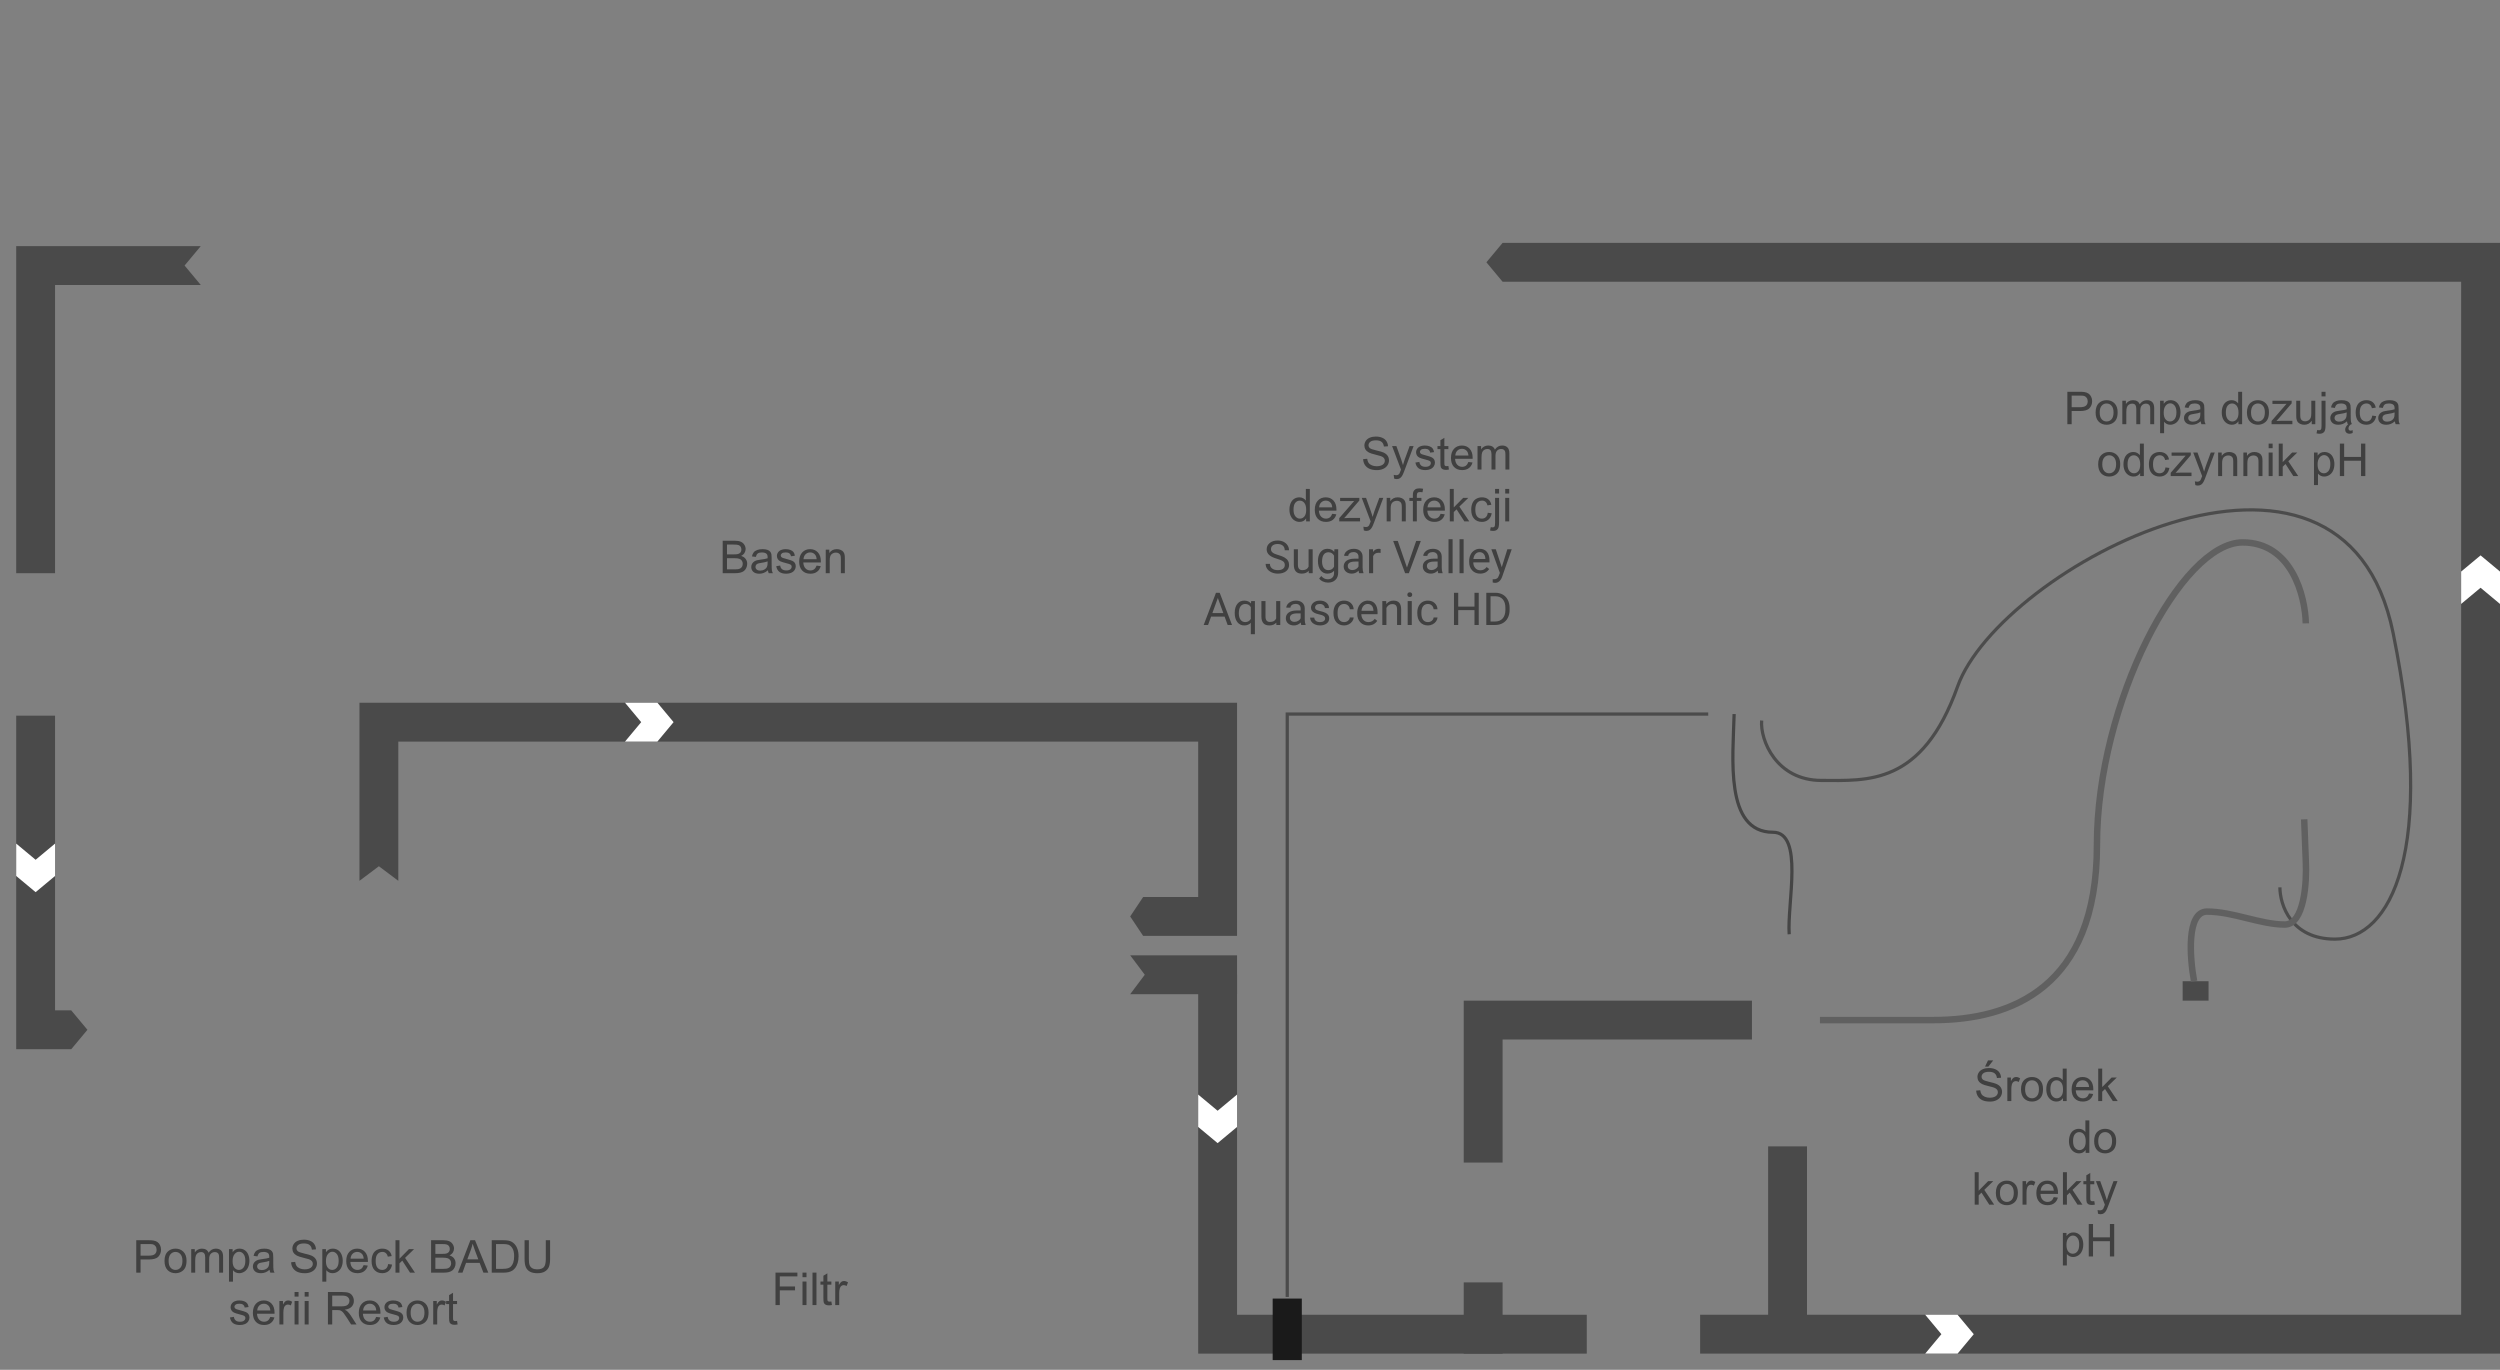 <svg width="772" height="423" viewBox="0 0 772 423" fill="none" xmlns="http://www.w3.org/2000/svg">
<rect x="0" y="0" width="772" height="423" fill="#808080" stroke="none"/>
<path fill-rule="evenodd" clip-rule="evenodd" d="M17 76H5L5 177H17V88H62L57 82L62 76H17ZM5 322V312L5 221H17V312H22L27 318L22 324H5V322Z" fill="#4A4A4A"/>
<path d="M464 418V396H452V418H464Z" fill="#4A4A4A"/>
<path fill-rule="evenodd" clip-rule="evenodd" d="M464 359V321H541V309H464H452V321V359H464Z" fill="#4A4A4A"/>
<path d="M546 354V407H558V354H546Z" fill="#4A4A4A"/>
<path fill-rule="evenodd" clip-rule="evenodd" d="M382 406V301H370V406V418H382H490V406H382Z" fill="#4A4A4A"/>
<path fill-rule="evenodd" clip-rule="evenodd" d="M760 87V406H525V418H760H772V406V87V75H760H464L459 81L464 87H760Z" fill="#4A4A4A"/>
<path fill-rule="evenodd" clip-rule="evenodd" d="M111 229V272L117 267.492L123 272V229H370V277H353L349 283L353 289H382V279V277V229V217H370H123H111V229Z" fill="#4A4A4A"/>
<path fill-rule="evenodd" clip-rule="evenodd" d="M370 295L349 295L353.508 301L349 307L370 307L382 307L382 295L370 295Z" fill="#4A4A4A"/>
<path d="M682 303H674V309H682V303Z" fill="#4A4A4A"/>
<path d="M704.034 274C704.034 279.333 707.434 290 721.034 290C738.034 290 752.702 263.126 739 195.5C723.5 119 617.5 175.5 604.5 212C593.544 242.761 576.5 241 562.5 241C548.5 241 543.5 228.5 544 222.5" stroke="#4C4C4C"/>
<path d="M677.534 303C676.201 295.833 675.134 281.5 681.534 281.5C689.534 281.5 698.034 285.5 705.534 285.5C711.534 285.5 712.367 272.5 712.034 266L711.534 253M712.034 192.5C711.867 184.167 707.734 167.5 692.534 167.5C673.534 167.5 647.534 217 647.534 261C647.534 305 621.034 315 597.034 315H562" stroke="#606060" stroke-width="2"/>
<path d="M535.5 220.5C535.167 233.833 532.5 257 547.5 257C557.1 257 551.833 279 552.5 288.5" stroke="#454545"/>
<path d="M527.5 220.5H397.5V400.5" stroke="#4B4B4B"/>
<path d="M402 401H393V420H402V401Z" fill="#1A1A1A"/>
<path d="M193 217H203L208 223L203 229H193L198 223L193 217Z" fill="white"/>
<path d="M17 260.5V270.5L11 275.5L5 270.5V260.5L11 265.5L17 260.5Z" fill="white"/>
<path d="M382 338V348L376 353L370 348V338L376 343L382 338Z" fill="white"/>
<path d="M760 186.5V176.5L766 171.5L772 176.5V186.5L766 181.5L760 186.5Z" fill="white"/>
<path d="M594.5 406H604.5L609.5 412L604.5 418H594.5L599.5 412L594.5 406Z" fill="white"/>
<path d="M239.473 403V392.979H246.233V394.161H240.799V397.265H245.502V398.447H240.799V403H239.473ZM247.812 394.394V392.979H249.043V394.394H247.812ZM247.812 403V395.74H249.043V403H247.812ZM250.896 403V392.979H252.126V403H250.896ZM256.727 401.899L256.904 402.986C256.558 403.059 256.248 403.096 255.975 403.096C255.528 403.096 255.182 403.025 254.936 402.884C254.689 402.743 254.516 402.558 254.416 402.33C254.316 402.098 254.266 401.612 254.266 400.874V396.697H253.363V395.74H254.266V393.942L255.489 393.204V395.74H256.727V396.697H255.489V400.942C255.489 401.293 255.51 401.519 255.551 401.619C255.596 401.719 255.667 401.799 255.763 401.858C255.863 401.918 256.004 401.947 256.187 401.947C256.323 401.947 256.503 401.931 256.727 401.899ZM257.923 403V395.74H259.03V396.841C259.313 396.326 259.573 395.986 259.81 395.822C260.051 395.658 260.315 395.576 260.603 395.576C261.017 395.576 261.439 395.708 261.867 395.973L261.443 397.114C261.143 396.937 260.842 396.848 260.541 396.848C260.272 396.848 260.031 396.93 259.816 397.094C259.602 397.253 259.45 397.477 259.358 397.764C259.222 398.201 259.153 398.68 259.153 399.199V403H257.923Z" fill="#404040"/>
<path d="M42.077 393V382.979H45.857C46.523 382.979 47.031 383.01 47.382 383.074C47.874 383.156 48.286 383.313 48.619 383.546C48.952 383.774 49.218 384.095 49.419 384.51C49.624 384.924 49.727 385.38 49.727 385.877C49.727 386.729 49.455 387.451 48.913 388.044C48.371 388.632 47.391 388.926 45.974 388.926H43.403V393H42.077ZM43.403 387.743H45.994C46.851 387.743 47.459 387.584 47.819 387.265C48.179 386.946 48.359 386.497 48.359 385.918C48.359 385.499 48.252 385.141 48.038 384.845C47.828 384.544 47.55 384.346 47.204 384.25C46.981 384.191 46.568 384.161 45.967 384.161H43.403V387.743ZM50.8 389.37C50.8 388.026 51.173 387.03 51.921 386.383C52.545 385.845 53.306 385.576 54.204 385.576C55.202 385.576 56.018 385.904 56.651 386.561C57.285 387.212 57.602 388.115 57.602 389.268C57.602 390.202 57.46 390.938 57.178 391.476C56.9 392.009 56.492 392.424 55.954 392.72C55.421 393.016 54.838 393.164 54.204 393.164C53.188 393.164 52.365 392.838 51.736 392.187C51.112 391.535 50.8 390.596 50.8 389.37ZM52.065 389.37C52.065 390.3 52.267 390.997 52.673 391.462C53.078 391.922 53.589 392.152 54.204 392.152C54.815 392.152 55.323 391.92 55.728 391.455C56.134 390.99 56.337 390.282 56.337 389.329C56.337 388.431 56.132 387.752 55.722 387.292C55.316 386.827 54.81 386.595 54.204 386.595C53.589 386.595 53.078 386.825 52.673 387.285C52.267 387.745 52.065 388.44 52.065 389.37ZM59.051 393V385.74H60.151V386.759C60.379 386.403 60.682 386.118 61.06 385.904C61.439 385.686 61.87 385.576 62.352 385.576C62.89 385.576 63.33 385.688 63.672 385.911C64.018 386.134 64.262 386.447 64.403 386.848C64.978 386 65.725 385.576 66.645 385.576C67.366 385.576 67.919 385.777 68.307 386.178C68.694 386.574 68.888 387.187 68.888 388.017V393H67.664V388.427C67.664 387.935 67.623 387.581 67.541 387.367C67.463 387.148 67.32 386.973 67.11 386.841C66.901 386.709 66.655 386.643 66.372 386.643C65.862 386.643 65.438 386.813 65.101 387.155C64.763 387.493 64.595 388.035 64.595 388.782V393H63.364V388.283C63.364 387.736 63.264 387.326 63.063 387.053C62.863 386.779 62.535 386.643 62.079 386.643C61.733 386.643 61.411 386.734 61.115 386.916C60.824 387.098 60.612 387.365 60.48 387.716C60.347 388.067 60.281 388.573 60.281 389.233V393H59.051ZM70.713 395.782V385.74H71.834V386.684C72.098 386.314 72.397 386.039 72.73 385.856C73.062 385.67 73.466 385.576 73.939 385.576C74.559 385.576 75.106 385.736 75.58 386.055C76.054 386.374 76.412 386.825 76.653 387.408C76.895 387.987 77.016 388.623 77.016 389.315C77.016 390.058 76.881 390.728 76.612 391.325C76.348 391.918 75.961 392.373 75.45 392.692C74.944 393.007 74.411 393.164 73.851 393.164C73.44 393.164 73.071 393.077 72.743 392.904C72.42 392.731 72.153 392.512 71.943 392.248V395.782H70.713ZM71.827 389.411C71.827 390.345 72.016 391.036 72.394 391.482C72.773 391.929 73.231 392.152 73.769 392.152C74.315 392.152 74.783 391.922 75.17 391.462C75.562 390.997 75.758 390.279 75.758 389.309C75.758 388.383 75.566 387.691 75.184 387.23C74.805 386.77 74.352 386.54 73.823 386.54C73.299 386.54 72.834 386.786 72.429 387.278C72.028 387.766 71.827 388.477 71.827 389.411ZM83.243 392.104C82.787 392.492 82.348 392.765 81.924 392.925C81.505 393.084 81.053 393.164 80.57 393.164C79.773 393.164 79.16 392.97 78.731 392.583C78.303 392.191 78.089 391.692 78.089 391.086C78.089 390.73 78.169 390.407 78.328 390.115C78.492 389.819 78.704 389.582 78.964 389.404C79.228 389.227 79.524 389.092 79.853 389.001C80.094 388.937 80.459 388.876 80.946 388.816C81.94 388.698 82.671 388.557 83.141 388.393C83.145 388.224 83.147 388.117 83.147 388.071C83.147 387.57 83.031 387.217 82.799 387.012C82.484 386.734 82.017 386.595 81.397 386.595C80.819 386.595 80.39 386.697 80.112 386.902C79.839 387.103 79.636 387.461 79.504 387.976L78.301 387.812C78.41 387.297 78.59 386.882 78.841 386.567C79.091 386.248 79.454 386.005 79.928 385.836C80.402 385.663 80.951 385.576 81.575 385.576C82.195 385.576 82.699 385.649 83.086 385.795C83.473 385.941 83.758 386.125 83.94 386.349C84.123 386.567 84.25 386.845 84.323 387.183C84.364 387.392 84.385 387.771 84.385 388.317V389.958C84.385 391.102 84.41 391.826 84.46 392.132C84.515 392.433 84.62 392.722 84.774 393H83.489C83.362 392.745 83.28 392.446 83.243 392.104ZM83.141 389.356C82.694 389.539 82.024 389.694 81.131 389.821C80.625 389.894 80.267 389.976 80.058 390.067C79.848 390.159 79.686 390.293 79.572 390.471C79.458 390.644 79.401 390.838 79.401 391.052C79.401 391.38 79.524 391.653 79.77 391.872C80.021 392.091 80.386 392.2 80.864 392.2C81.338 392.2 81.76 392.098 82.129 391.893C82.498 391.683 82.769 391.398 82.942 391.038C83.075 390.76 83.141 390.35 83.141 389.808V389.356ZM89.901 389.78L91.152 389.671C91.212 390.172 91.348 390.585 91.562 390.908C91.781 391.227 92.118 391.487 92.574 391.688C93.03 391.883 93.543 391.981 94.112 391.981C94.618 391.981 95.065 391.906 95.452 391.756C95.84 391.605 96.127 391.4 96.314 391.141C96.505 390.876 96.601 390.589 96.601 390.279C96.601 389.965 96.509 389.691 96.327 389.459C96.145 389.222 95.844 389.024 95.425 388.864C95.156 388.759 94.561 388.598 93.641 388.379C92.72 388.156 92.075 387.946 91.706 387.75C91.228 387.499 90.87 387.189 90.633 386.82C90.4 386.447 90.284 386.03 90.284 385.569C90.284 385.063 90.428 384.592 90.715 384.154C91.002 383.712 91.421 383.377 91.973 383.149C92.524 382.922 93.137 382.808 93.811 382.808C94.554 382.808 95.208 382.928 95.773 383.17C96.343 383.407 96.781 383.758 97.086 384.223C97.391 384.688 97.555 385.214 97.578 385.802L96.307 385.897C96.238 385.264 96.006 384.785 95.609 384.462C95.217 384.138 94.636 383.977 93.866 383.977C93.064 383.977 92.478 384.125 92.109 384.421C91.745 384.713 91.562 385.066 91.562 385.48C91.562 385.84 91.692 386.137 91.952 386.369C92.207 386.602 92.873 386.841 93.948 387.087C95.028 387.328 95.769 387.54 96.17 387.723C96.753 387.992 97.184 388.333 97.462 388.748C97.74 389.158 97.879 389.632 97.879 390.17C97.879 390.703 97.726 391.207 97.421 391.681C97.116 392.15 96.676 392.517 96.102 392.781C95.532 393.041 94.889 393.171 94.174 393.171C93.267 393.171 92.506 393.039 91.891 392.774C91.28 392.51 90.799 392.114 90.448 391.585C90.102 391.052 89.92 390.45 89.901 389.78ZM99.533 395.782V385.74H100.654V386.684C100.919 386.314 101.217 386.039 101.55 385.856C101.882 385.67 102.286 385.576 102.76 385.576C103.38 385.576 103.926 385.736 104.4 386.055C104.874 386.374 105.232 386.825 105.474 387.408C105.715 387.987 105.836 388.623 105.836 389.315C105.836 390.058 105.701 390.728 105.433 391.325C105.168 391.918 104.781 392.373 104.271 392.692C103.765 393.007 103.231 393.164 102.671 393.164C102.261 393.164 101.892 393.077 101.563 392.904C101.24 392.731 100.973 392.512 100.764 392.248V395.782H99.533ZM100.647 389.411C100.647 390.345 100.837 391.036 101.215 391.482C101.593 391.929 102.051 392.152 102.589 392.152C103.136 392.152 103.603 391.922 103.99 391.462C104.382 390.997 104.578 390.279 104.578 389.309C104.578 388.383 104.387 387.691 104.004 387.23C103.626 386.77 103.172 386.54 102.644 386.54C102.119 386.54 101.655 386.786 101.249 387.278C100.848 387.766 100.647 388.477 100.647 389.411ZM112.296 390.662L113.567 390.819C113.367 391.562 112.995 392.139 112.453 392.549C111.911 392.959 111.218 393.164 110.375 393.164C109.313 393.164 108.47 392.838 107.846 392.187C107.226 391.53 106.916 390.612 106.916 389.432C106.916 388.21 107.23 387.262 107.859 386.588C108.488 385.913 109.304 385.576 110.307 385.576C111.277 385.576 112.07 385.907 112.686 386.567C113.301 387.228 113.608 388.158 113.608 389.356C113.608 389.429 113.606 389.539 113.602 389.685H108.188C108.233 390.482 108.459 391.093 108.864 391.517C109.27 391.94 109.776 392.152 110.382 392.152C110.833 392.152 111.218 392.034 111.537 391.797C111.856 391.56 112.109 391.182 112.296 390.662ZM108.256 388.673H112.31C112.255 388.062 112.1 387.604 111.845 387.299C111.453 386.825 110.945 386.588 110.32 386.588C109.755 386.588 109.279 386.777 108.892 387.155C108.509 387.534 108.297 388.039 108.256 388.673ZM119.856 390.341L121.066 390.498C120.934 391.332 120.595 391.986 120.048 392.46C119.506 392.929 118.838 393.164 118.045 393.164C117.051 393.164 116.252 392.84 115.646 392.193C115.044 391.542 114.743 390.61 114.743 389.397C114.743 388.614 114.873 387.928 115.133 387.34C115.393 386.752 115.787 386.312 116.315 386.021C116.849 385.724 117.427 385.576 118.052 385.576C118.84 385.576 119.485 385.777 119.986 386.178C120.488 386.574 120.809 387.139 120.95 387.873L119.754 388.058C119.64 387.57 119.437 387.203 119.146 386.957C118.858 386.711 118.51 386.588 118.1 386.588C117.48 386.588 116.976 386.811 116.589 387.258C116.201 387.7 116.008 388.402 116.008 389.363C116.008 390.339 116.195 391.047 116.568 391.489C116.942 391.931 117.43 392.152 118.031 392.152C118.514 392.152 118.918 392.004 119.241 391.708C119.565 391.412 119.77 390.956 119.856 390.341ZM122.126 393V382.979H123.356V388.693L126.269 385.74H127.861L125.086 388.434L128.142 393H126.624L124.225 389.288L123.356 390.122V393H122.126ZM133.118 393V382.979H136.878C137.644 382.979 138.257 383.081 138.717 383.286C139.182 383.487 139.544 383.799 139.804 384.223C140.068 384.642 140.2 385.082 140.2 385.542C140.2 385.97 140.084 386.374 139.852 386.752C139.619 387.13 139.268 387.436 138.799 387.668C139.405 387.846 139.87 388.149 140.193 388.577C140.521 389.006 140.686 389.511 140.686 390.095C140.686 390.564 140.585 391.002 140.385 391.407C140.189 391.808 139.945 392.118 139.653 392.337C139.362 392.556 138.995 392.722 138.553 392.836C138.115 392.945 137.577 393 136.939 393H133.118ZM134.444 387.189H136.611C137.199 387.189 137.621 387.151 137.876 387.073C138.213 386.973 138.466 386.807 138.635 386.574C138.808 386.342 138.895 386.05 138.895 385.699C138.895 385.367 138.815 385.075 138.655 384.824C138.496 384.569 138.268 384.396 137.972 384.305C137.675 384.209 137.167 384.161 136.447 384.161H134.444V387.189ZM134.444 391.817H136.939C137.368 391.817 137.669 391.801 137.842 391.77C138.147 391.715 138.402 391.624 138.607 391.496C138.812 391.368 138.981 391.184 139.113 390.942C139.245 390.696 139.312 390.414 139.312 390.095C139.312 389.721 139.216 389.397 139.024 389.124C138.833 388.846 138.566 388.652 138.225 388.543C137.887 388.429 137.4 388.372 136.762 388.372H134.444V391.817ZM141.41 393L145.259 382.979H146.688L150.789 393H149.278L148.109 389.965H143.919L142.818 393H141.41ZM144.302 388.885H147.699L146.653 386.109C146.334 385.266 146.097 384.574 145.942 384.031C145.815 384.674 145.635 385.312 145.402 385.945L144.302 388.885ZM151.849 393V382.979H155.301C156.08 382.979 156.675 383.026 157.085 383.122C157.659 383.254 158.149 383.493 158.555 383.84C159.083 384.286 159.478 384.858 159.737 385.556C160.002 386.248 160.134 387.041 160.134 387.935C160.134 388.696 160.045 389.37 159.867 389.958C159.689 390.546 159.462 391.034 159.184 391.421C158.906 391.804 158.6 392.107 158.268 392.33C157.939 392.549 157.541 392.715 157.071 392.829C156.606 392.943 156.071 393 155.465 393H151.849ZM153.175 391.817H155.314C155.975 391.817 156.493 391.756 156.866 391.633C157.244 391.51 157.545 391.337 157.769 391.113C158.083 390.799 158.327 390.377 158.5 389.849C158.678 389.315 158.767 388.671 158.767 387.914C158.767 386.866 158.593 386.062 158.247 385.501C157.905 384.936 157.488 384.558 156.996 384.366C156.641 384.229 156.069 384.161 155.28 384.161H153.175V391.817ZM168.542 382.979H169.868V388.769C169.868 389.776 169.754 390.576 169.526 391.168C169.299 391.76 168.886 392.243 168.289 392.617C167.697 392.986 166.917 393.171 165.951 393.171C165.012 393.171 164.244 393.009 163.647 392.686C163.05 392.362 162.624 391.895 162.369 391.284C162.114 390.669 161.986 389.83 161.986 388.769V382.979H163.312V388.762C163.312 389.632 163.392 390.275 163.552 390.689C163.716 391.1 163.994 391.416 164.386 391.64C164.782 391.863 165.265 391.975 165.835 391.975C166.81 391.975 167.505 391.754 167.92 391.312C168.335 390.869 168.542 390.02 168.542 388.762V382.979ZM71.007 406.833L72.224 406.642C72.292 407.129 72.481 407.503 72.791 407.763C73.106 408.022 73.543 408.152 74.103 408.152C74.669 408.152 75.088 408.038 75.361 407.811C75.635 407.578 75.772 407.307 75.772 406.997C75.772 406.719 75.651 406.5 75.409 406.341C75.241 406.231 74.821 406.092 74.151 405.924C73.249 405.696 72.622 405.5 72.272 405.336C71.925 405.167 71.661 404.937 71.478 404.646C71.301 404.349 71.212 404.023 71.212 403.668C71.212 403.344 71.285 403.046 71.431 402.772C71.581 402.494 71.784 402.264 72.039 402.082C72.231 401.941 72.49 401.822 72.818 401.727C73.151 401.626 73.507 401.576 73.885 401.576C74.454 401.576 74.954 401.658 75.382 401.822C75.815 401.986 76.134 402.21 76.339 402.492C76.544 402.77 76.685 403.144 76.763 403.613L75.56 403.777C75.505 403.404 75.345 403.112 75.081 402.902C74.821 402.693 74.452 402.588 73.974 402.588C73.409 402.588 73.005 402.681 72.764 402.868C72.522 403.055 72.401 403.274 72.401 403.524C72.401 403.684 72.451 403.827 72.552 403.955C72.652 404.087 72.809 404.197 73.023 404.283C73.147 404.329 73.509 404.434 74.11 404.598C74.981 404.83 75.587 405.021 75.929 405.172C76.275 405.318 76.546 405.532 76.742 405.814C76.938 406.097 77.036 406.448 77.036 406.867C77.036 407.277 76.915 407.665 76.674 408.029C76.437 408.389 76.093 408.67 75.642 408.87C75.19 409.066 74.68 409.164 74.11 409.164C73.167 409.164 72.447 408.968 71.95 408.576C71.458 408.184 71.144 407.603 71.007 406.833ZM83.469 406.662L84.74 406.819C84.54 407.562 84.168 408.139 83.626 408.549C83.084 408.959 82.391 409.164 81.548 409.164C80.486 409.164 79.643 408.838 79.019 408.187C78.399 407.53 78.089 406.612 78.089 405.432C78.089 404.21 78.403 403.262 79.032 402.588C79.661 401.913 80.477 401.576 81.48 401.576C82.45 401.576 83.243 401.907 83.858 402.567C84.474 403.228 84.781 404.158 84.781 405.356C84.781 405.429 84.779 405.539 84.774 405.685H79.36C79.406 406.482 79.632 407.093 80.037 407.517C80.443 407.94 80.949 408.152 81.555 408.152C82.006 408.152 82.391 408.034 82.71 407.797C83.029 407.56 83.282 407.182 83.469 406.662ZM79.429 404.673H83.482C83.428 404.062 83.273 403.604 83.018 403.299C82.626 402.825 82.118 402.588 81.493 402.588C80.928 402.588 80.452 402.777 80.064 403.155C79.682 403.534 79.47 404.039 79.429 404.673ZM86.278 409V401.74H87.386V402.841C87.668 402.326 87.928 401.986 88.165 401.822C88.407 401.658 88.671 401.576 88.958 401.576C89.373 401.576 89.794 401.708 90.223 401.973L89.799 403.114C89.498 402.937 89.197 402.848 88.897 402.848C88.628 402.848 88.386 402.93 88.172 403.094C87.958 403.253 87.805 403.477 87.714 403.764C87.577 404.201 87.509 404.68 87.509 405.199V409H86.278ZM90.961 400.394V398.979H92.191V400.394H90.961ZM90.961 409V401.74H92.191V409H90.961ZM94.078 400.394V398.979H95.309V400.394H94.078ZM94.078 409V401.74H95.309V409H94.078ZM101.263 409V398.979H105.706C106.599 398.979 107.278 399.07 107.743 399.252C108.208 399.43 108.579 399.746 108.857 400.202C109.135 400.658 109.274 401.161 109.274 401.713C109.274 402.424 109.044 403.023 108.584 403.511C108.124 403.998 107.413 404.308 106.451 404.44C106.802 404.609 107.069 404.775 107.251 404.939C107.638 405.295 108.005 405.739 108.352 406.272L110.095 409H108.427L107.101 406.915C106.713 406.313 106.394 405.853 106.144 405.534C105.893 405.215 105.667 404.992 105.467 404.864C105.271 404.737 105.07 404.648 104.865 404.598C104.715 404.566 104.469 404.55 104.127 404.55H102.589V409H101.263ZM102.589 403.401H105.439C106.046 403.401 106.52 403.34 106.861 403.217C107.203 403.089 107.463 402.889 107.641 402.615C107.818 402.337 107.907 402.036 107.907 401.713C107.907 401.239 107.734 400.849 107.388 400.544C107.046 400.239 106.504 400.086 105.761 400.086H102.589V403.401ZM116.172 406.662L117.443 406.819C117.243 407.562 116.871 408.139 116.329 408.549C115.787 408.959 115.094 409.164 114.251 409.164C113.189 409.164 112.346 408.838 111.722 408.187C111.102 407.53 110.792 406.612 110.792 405.432C110.792 404.21 111.106 403.262 111.735 402.588C112.364 401.913 113.18 401.576 114.183 401.576C115.153 401.576 115.946 401.907 116.562 402.567C117.177 403.228 117.484 404.158 117.484 405.356C117.484 405.429 117.482 405.539 117.478 405.685H112.063C112.109 406.482 112.335 407.093 112.74 407.517C113.146 407.94 113.652 408.152 114.258 408.152C114.709 408.152 115.094 408.034 115.413 407.797C115.732 407.56 115.985 407.182 116.172 406.662ZM112.132 404.673H116.186C116.131 404.062 115.976 403.604 115.721 403.299C115.329 402.825 114.821 402.588 114.196 402.588C113.631 402.588 113.155 402.777 112.768 403.155C112.385 403.534 112.173 404.039 112.132 404.673ZM118.503 406.833L119.72 406.642C119.788 407.129 119.977 407.503 120.287 407.763C120.602 408.022 121.039 408.152 121.6 408.152C122.165 408.152 122.584 408.038 122.857 407.811C123.131 407.578 123.268 407.307 123.268 406.997C123.268 406.719 123.147 406.5 122.905 406.341C122.737 406.231 122.317 406.092 121.647 405.924C120.745 405.696 120.118 405.5 119.768 405.336C119.421 405.167 119.157 404.937 118.975 404.646C118.797 404.349 118.708 404.023 118.708 403.668C118.708 403.344 118.781 403.046 118.927 402.772C119.077 402.494 119.28 402.264 119.535 402.082C119.727 401.941 119.986 401.822 120.314 401.727C120.647 401.626 121.003 401.576 121.381 401.576C121.951 401.576 122.45 401.658 122.878 401.822C123.311 401.986 123.63 402.21 123.835 402.492C124.04 402.77 124.181 403.144 124.259 403.613L123.056 403.777C123.001 403.404 122.841 403.112 122.577 402.902C122.317 402.693 121.948 402.588 121.47 402.588C120.905 402.588 120.501 402.681 120.26 402.868C120.018 403.055 119.897 403.274 119.897 403.524C119.897 403.684 119.948 403.827 120.048 403.955C120.148 404.087 120.305 404.197 120.52 404.283C120.643 404.329 121.005 404.434 121.606 404.598C122.477 404.83 123.083 405.021 123.425 405.172C123.771 405.318 124.042 405.532 124.238 405.814C124.434 406.097 124.532 406.448 124.532 406.867C124.532 407.277 124.411 407.665 124.17 408.029C123.933 408.389 123.589 408.67 123.138 408.87C122.687 409.066 122.176 409.164 121.606 409.164C120.663 409.164 119.943 408.968 119.446 408.576C118.954 408.184 118.64 407.603 118.503 406.833ZM125.537 405.37C125.537 404.026 125.911 403.03 126.658 402.383C127.283 401.845 128.044 401.576 128.941 401.576C129.939 401.576 130.755 401.904 131.389 402.561C132.022 403.212 132.339 404.115 132.339 405.268C132.339 406.202 132.198 406.938 131.915 407.476C131.637 408.009 131.229 408.424 130.691 408.72C130.158 409.016 129.575 409.164 128.941 409.164C127.925 409.164 127.103 408.838 126.474 408.187C125.849 407.535 125.537 406.596 125.537 405.37ZM126.802 405.37C126.802 406.3 127.005 406.997 127.41 407.462C127.816 407.922 128.326 408.152 128.941 408.152C129.552 408.152 130.06 407.92 130.466 407.455C130.871 406.99 131.074 406.282 131.074 405.329C131.074 404.431 130.869 403.752 130.459 403.292C130.053 402.827 129.548 402.595 128.941 402.595C128.326 402.595 127.816 402.825 127.41 403.285C127.005 403.745 126.802 404.44 126.802 405.37ZM133.774 409V401.74H134.882V402.841C135.164 402.326 135.424 401.986 135.661 401.822C135.903 401.658 136.167 401.576 136.454 401.576C136.869 401.576 137.29 401.708 137.719 401.973L137.295 403.114C136.994 402.937 136.693 402.848 136.393 402.848C136.124 402.848 135.882 402.93 135.668 403.094C135.454 403.253 135.301 403.477 135.21 403.764C135.073 404.201 135.005 404.68 135.005 405.199V409H133.774ZM141.137 407.899L141.314 408.986C140.968 409.059 140.658 409.096 140.385 409.096C139.938 409.096 139.592 409.025 139.346 408.884C139.1 408.743 138.926 408.558 138.826 408.33C138.726 408.098 138.676 407.612 138.676 406.874V402.697H137.773V401.74H138.676V399.942L139.899 399.204V401.74H141.137V402.697H139.899V406.942C139.899 407.293 139.92 407.519 139.961 407.619C140.007 407.719 140.077 407.799 140.173 407.858C140.273 407.918 140.414 407.947 140.597 407.947C140.733 407.947 140.913 407.931 141.137 407.899Z" fill="#404040"/>
<path d="M394.375 172.563C393.249 172.24 392.429 171.843 391.914 171.374C391.404 170.9 391.148 170.317 391.148 169.624C391.148 168.84 391.461 168.193 392.085 167.683C392.714 167.168 393.53 166.91 394.532 166.91C395.216 166.91 395.824 167.042 396.357 167.307C396.895 167.571 397.31 167.936 397.602 168.4C397.898 168.865 398.046 169.373 398.046 169.925H396.727C396.727 169.323 396.535 168.852 396.152 168.51C395.77 168.163 395.229 167.99 394.532 167.99C393.885 167.99 393.379 168.134 393.015 168.421C392.655 168.703 392.475 169.098 392.475 169.604C392.475 170.009 392.646 170.353 392.987 170.636C393.334 170.914 393.919 171.169 394.744 171.401C395.574 171.634 396.221 171.891 396.686 172.174C397.155 172.452 397.501 172.778 397.725 173.151C397.952 173.525 398.066 173.965 398.066 174.471C398.066 175.277 397.752 175.924 397.123 176.412C396.494 176.895 395.653 177.137 394.601 177.137C393.917 177.137 393.279 177.007 392.687 176.747C392.094 176.483 391.636 176.123 391.312 175.667C390.993 175.211 390.834 174.694 390.834 174.115H392.153C392.153 174.717 392.374 175.193 392.816 175.544C393.263 175.89 393.858 176.063 394.601 176.063C395.293 176.063 395.824 175.922 396.193 175.64C396.562 175.357 396.747 174.972 396.747 174.484C396.747 173.997 396.576 173.621 396.234 173.356C395.893 173.088 395.273 172.823 394.375 172.563ZM404.123 176.269C403.631 176.847 402.909 177.137 401.956 177.137C401.168 177.137 400.566 176.909 400.151 176.453C399.741 175.993 399.534 175.314 399.529 174.416V169.604H400.794V174.382C400.794 175.503 401.25 176.063 402.161 176.063C403.127 176.063 403.77 175.703 404.089 174.983V169.604H405.354V177H404.15L404.123 176.269ZM406.98 173.24C406.98 172.087 407.247 171.171 407.78 170.492C408.313 169.809 409.02 169.467 409.899 169.467C410.802 169.467 411.506 169.786 412.012 170.424L412.073 169.604H413.229V176.822C413.229 177.779 412.944 178.534 412.374 179.085C411.809 179.636 411.048 179.912 410.091 179.912C409.558 179.912 409.036 179.798 408.525 179.57C408.015 179.342 407.625 179.03 407.356 178.634L408.013 177.875C408.555 178.545 409.218 178.88 410.002 178.88C410.617 178.88 411.096 178.707 411.438 178.36C411.784 178.014 411.957 177.526 411.957 176.897V176.262C411.451 176.845 410.761 177.137 409.886 177.137C409.02 177.137 408.318 176.788 407.78 176.091C407.247 175.394 406.98 174.443 406.98 173.24ZM408.252 173.384C408.252 174.218 408.423 174.874 408.765 175.353C409.106 175.826 409.585 176.063 410.2 176.063C410.998 176.063 411.583 175.701 411.957 174.977V171.6C411.57 170.893 410.989 170.54 410.214 170.54C409.599 170.54 409.118 170.779 408.771 171.258C408.425 171.736 408.252 172.445 408.252 173.384ZM419.709 177C419.636 176.854 419.577 176.594 419.531 176.221C418.943 176.831 418.242 177.137 417.426 177.137C416.697 177.137 416.097 176.932 415.628 176.521C415.163 176.107 414.931 175.583 414.931 174.949C414.931 174.179 415.222 173.582 415.806 173.158C416.394 172.73 417.218 172.516 418.28 172.516H419.511V171.935C419.511 171.493 419.379 171.142 419.114 170.882C418.85 170.618 418.46 170.485 417.945 170.485C417.494 170.485 417.116 170.599 416.811 170.827C416.505 171.055 416.353 171.331 416.353 171.654H415.081C415.081 171.285 415.211 170.93 415.471 170.588C415.735 170.242 416.09 169.968 416.537 169.768C416.988 169.567 417.483 169.467 418.021 169.467C418.873 169.467 419.54 169.681 420.023 170.109C420.507 170.533 420.757 171.119 420.775 171.866V175.271C420.775 175.95 420.862 176.49 421.035 176.891V177H419.709ZM417.61 176.036C418.007 176.036 418.383 175.934 418.738 175.729C419.094 175.523 419.351 175.257 419.511 174.929V173.411H418.52C416.97 173.411 416.195 173.865 416.195 174.771C416.195 175.168 416.327 175.478 416.592 175.701C416.856 175.924 417.196 176.036 417.61 176.036ZM426.333 170.738C426.142 170.706 425.934 170.69 425.711 170.69C424.882 170.69 424.319 171.044 424.022 171.75V177H422.758V169.604H423.988L424.009 170.458C424.424 169.797 425.011 169.467 425.772 169.467C426.019 169.467 426.205 169.499 426.333 169.562V170.738ZM434.468 175.257L437.312 167.047H438.747L435.056 177H433.894L430.209 167.047H431.638L434.468 175.257ZM444.141 177C444.068 176.854 444.008 176.594 443.963 176.221C443.375 176.831 442.673 177.137 441.857 177.137C441.128 177.137 440.529 176.932 440.06 176.521C439.595 176.107 439.362 175.583 439.362 174.949C439.362 174.179 439.654 173.582 440.237 173.158C440.825 172.73 441.65 172.516 442.712 172.516H443.942V171.935C443.942 171.493 443.81 171.142 443.546 170.882C443.282 170.618 442.892 170.485 442.377 170.485C441.926 170.485 441.548 170.599 441.242 170.827C440.937 171.055 440.784 171.331 440.784 171.654H439.513C439.513 171.285 439.643 170.93 439.902 170.588C440.167 170.242 440.522 169.968 440.969 169.768C441.42 169.567 441.914 169.467 442.452 169.467C443.304 169.467 443.972 169.681 444.455 170.109C444.938 170.533 445.189 171.119 445.207 171.866V175.271C445.207 175.95 445.294 176.49 445.467 176.891V177H444.141ZM442.042 176.036C442.438 176.036 442.814 175.934 443.17 175.729C443.525 175.523 443.783 175.257 443.942 174.929V173.411H442.951C441.402 173.411 440.627 173.865 440.627 174.771C440.627 175.168 440.759 175.478 441.023 175.701C441.288 175.924 441.627 176.036 442.042 176.036ZM448.563 177H447.299V166.5H448.563V177ZM451.968 177H450.703V166.5H451.968V177ZM457.067 177.137C456.065 177.137 455.249 176.809 454.62 176.152C453.991 175.492 453.677 174.61 453.677 173.507V173.274C453.677 172.541 453.816 171.887 454.094 171.312C454.376 170.734 454.768 170.283 455.27 169.959C455.775 169.631 456.322 169.467 456.91 169.467C457.872 169.467 458.619 169.784 459.152 170.417C459.686 171.05 459.952 171.957 459.952 173.138V173.664H454.941C454.96 174.393 455.172 174.983 455.577 175.435C455.987 175.881 456.507 176.104 457.136 176.104C457.582 176.104 457.961 176.013 458.271 175.831C458.58 175.649 458.852 175.407 459.084 175.106L459.856 175.708C459.237 176.66 458.307 177.137 457.067 177.137ZM456.91 170.506C456.4 170.506 455.971 170.693 455.625 171.066C455.279 171.436 455.064 171.955 454.982 172.625H458.688V172.529C458.651 171.887 458.478 171.39 458.168 171.039C457.858 170.684 457.439 170.506 456.91 170.506ZM463.746 175.147L465.469 169.604H466.822L463.849 178.142C463.388 179.372 462.657 179.987 461.654 179.987L461.415 179.967L460.943 179.878V178.853L461.285 178.88C461.714 178.88 462.046 178.793 462.283 178.62C462.525 178.447 462.723 178.13 462.878 177.67L463.158 176.918L460.52 169.604H461.9L463.746 175.147ZM378.153 190.402H373.983L373.047 193H371.693L375.494 183.047H376.643L380.45 193H379.104L378.153 190.402ZM374.38 189.322H377.764L376.068 184.667L374.38 189.322ZM381.284 189.24C381.284 188.078 381.551 187.16 382.084 186.485C382.617 185.806 383.333 185.467 384.23 185.467C385.105 185.467 385.796 185.761 386.302 186.349L386.356 185.604H387.519V195.844H386.254V192.316C385.743 192.863 385.064 193.137 384.217 193.137C383.324 193.137 382.61 192.79 382.077 192.098C381.549 191.4 381.284 190.478 381.284 189.329V189.24ZM382.549 189.384C382.549 190.231 382.727 190.897 383.082 191.38C383.442 191.863 383.925 192.104 384.531 192.104C385.283 192.104 385.857 191.772 386.254 191.106V187.483C385.853 186.832 385.283 186.506 384.545 186.506C383.934 186.506 383.449 186.75 383.089 187.237C382.729 187.72 382.549 188.436 382.549 189.384ZM394.115 192.269C393.623 192.847 392.901 193.137 391.948 193.137C391.16 193.137 390.558 192.909 390.144 192.453C389.733 191.993 389.526 191.314 389.521 190.416V185.604H390.786V190.382C390.786 191.503 391.242 192.063 392.153 192.063C393.119 192.063 393.762 191.703 394.081 190.983V185.604H395.346V193H394.143L394.115 192.269ZM401.84 193C401.767 192.854 401.708 192.594 401.662 192.221C401.074 192.831 400.372 193.137 399.557 193.137C398.827 193.137 398.228 192.932 397.759 192.521C397.294 192.107 397.062 191.583 397.062 190.949C397.062 190.179 397.353 189.582 397.937 189.158C398.524 188.73 399.349 188.516 400.411 188.516H401.642V187.935C401.642 187.493 401.509 187.142 401.245 186.882C400.981 186.618 400.591 186.485 400.076 186.485C399.625 186.485 399.247 186.599 398.941 186.827C398.636 187.055 398.483 187.331 398.483 187.654H397.212C397.212 187.285 397.342 186.93 397.602 186.588C397.866 186.242 398.221 185.968 398.668 185.768C399.119 185.567 399.614 185.467 400.151 185.467C401.004 185.467 401.671 185.681 402.154 186.109C402.637 186.533 402.888 187.119 402.906 187.866V191.271C402.906 191.95 402.993 192.49 403.166 192.891V193H401.84ZM399.741 192.036C400.138 192.036 400.514 191.934 400.869 191.729C401.225 191.523 401.482 191.257 401.642 190.929V189.411H400.65C399.101 189.411 398.326 189.865 398.326 190.771C398.326 191.168 398.458 191.478 398.723 191.701C398.987 191.924 399.326 192.036 399.741 192.036ZM409.195 191.038C409.195 190.696 409.065 190.432 408.806 190.245C408.55 190.054 408.102 189.89 407.459 189.753C406.821 189.616 406.313 189.452 405.935 189.261C405.561 189.069 405.283 188.841 405.101 188.577C404.923 188.313 404.834 187.998 404.834 187.634C404.834 187.028 405.089 186.515 405.6 186.096C406.115 185.676 406.771 185.467 407.568 185.467C408.407 185.467 409.086 185.683 409.605 186.116C410.13 186.549 410.392 187.103 410.392 187.777H409.12C409.12 187.431 408.972 187.132 408.676 186.882C408.384 186.631 408.015 186.506 407.568 186.506C407.108 186.506 406.748 186.606 406.488 186.807C406.229 187.007 406.099 187.269 406.099 187.593C406.099 187.898 406.219 188.128 406.461 188.283C406.702 188.438 407.138 188.586 407.767 188.728C408.4 188.869 408.913 189.037 409.305 189.233C409.697 189.429 409.986 189.666 410.173 189.944C410.364 190.218 410.46 190.553 410.46 190.949C410.46 191.61 410.196 192.141 409.667 192.542C409.138 192.938 408.452 193.137 407.609 193.137C407.017 193.137 406.493 193.032 406.037 192.822C405.581 192.613 405.224 192.321 404.964 191.947C404.709 191.569 404.581 191.161 404.581 190.724H405.846C405.868 191.147 406.037 191.485 406.352 191.735C406.671 191.981 407.09 192.104 407.609 192.104C408.088 192.104 408.471 192.009 408.758 191.817C409.049 191.621 409.195 191.362 409.195 191.038ZM415.074 192.104C415.525 192.104 415.92 191.968 416.257 191.694C416.594 191.421 416.781 191.079 416.817 190.669H418.014C417.991 191.093 417.845 191.496 417.576 191.879C417.307 192.262 416.947 192.567 416.496 192.795C416.049 193.023 415.576 193.137 415.074 193.137C414.067 193.137 413.265 192.802 412.668 192.132C412.076 191.457 411.779 190.537 411.779 189.37V189.158C411.779 188.438 411.911 187.798 412.176 187.237C412.44 186.677 412.818 186.242 413.311 185.932C413.807 185.622 414.393 185.467 415.067 185.467C415.897 185.467 416.585 185.715 417.132 186.212C417.683 186.709 417.977 187.354 418.014 188.146H416.817C416.781 187.668 416.599 187.276 416.271 186.971C415.947 186.661 415.546 186.506 415.067 186.506C414.425 186.506 413.926 186.738 413.57 187.203C413.219 187.663 413.044 188.331 413.044 189.206V189.445C413.044 190.298 413.219 190.954 413.57 191.414C413.921 191.874 414.423 192.104 415.074 192.104ZM422.505 193.137C421.502 193.137 420.687 192.809 420.058 192.152C419.429 191.492 419.114 190.61 419.114 189.507V189.274C419.114 188.541 419.253 187.887 419.531 187.312C419.814 186.734 420.206 186.283 420.707 185.959C421.213 185.631 421.76 185.467 422.348 185.467C423.309 185.467 424.057 185.784 424.59 186.417C425.123 187.05 425.39 187.957 425.39 189.138V189.664H420.379C420.397 190.393 420.609 190.983 421.015 191.435C421.425 191.881 421.944 192.104 422.573 192.104C423.02 192.104 423.398 192.013 423.708 191.831C424.018 191.649 424.289 191.407 424.521 191.106L425.294 191.708C424.674 192.66 423.744 193.137 422.505 193.137ZM422.348 186.506C421.837 186.506 421.409 186.693 421.062 187.066C420.716 187.436 420.502 187.955 420.42 188.625H424.125V188.529C424.089 187.887 423.915 187.39 423.605 187.039C423.296 186.684 422.876 186.506 422.348 186.506ZM428.056 185.604L428.097 186.533C428.662 185.822 429.4 185.467 430.312 185.467C431.875 185.467 432.663 186.349 432.677 188.112V193H431.412V188.105C431.408 187.572 431.285 187.178 431.043 186.923C430.806 186.668 430.435 186.54 429.929 186.54C429.519 186.54 429.159 186.649 428.849 186.868C428.539 187.087 428.297 187.374 428.124 187.729V193H426.859V185.604H428.056ZM435.958 193H434.693V185.604H435.958V193ZM434.591 183.642C434.591 183.437 434.652 183.263 434.775 183.122C434.903 182.981 435.09 182.91 435.336 182.91C435.582 182.91 435.769 182.981 435.896 183.122C436.024 183.263 436.088 183.437 436.088 183.642C436.088 183.847 436.024 184.018 435.896 184.154C435.769 184.291 435.582 184.359 435.336 184.359C435.09 184.359 434.903 184.291 434.775 184.154C434.652 184.018 434.591 183.847 434.591 183.642ZM440.955 192.104C441.406 192.104 441.8 191.968 442.138 191.694C442.475 191.421 442.662 191.079 442.698 190.669H443.895C443.872 191.093 443.726 191.496 443.457 191.879C443.188 192.262 442.828 192.567 442.377 192.795C441.93 193.023 441.456 193.137 440.955 193.137C439.948 193.137 439.146 192.802 438.549 192.132C437.956 191.457 437.66 190.537 437.66 189.37V189.158C437.66 188.438 437.792 187.798 438.057 187.237C438.321 186.677 438.699 186.242 439.191 185.932C439.688 185.622 440.274 185.467 440.948 185.467C441.778 185.467 442.466 185.715 443.013 186.212C443.564 186.709 443.858 187.354 443.895 188.146H442.698C442.662 187.668 442.479 187.276 442.151 186.971C441.828 186.661 441.427 186.506 440.948 186.506C440.306 186.506 439.807 186.738 439.451 187.203C439.1 187.663 438.925 188.331 438.925 189.206V189.445C438.925 190.298 439.1 190.954 439.451 191.414C439.802 191.874 440.303 192.104 440.955 192.104ZM456.637 193H455.317V188.399H450.3V193H448.987V183.047H450.3V187.326H455.317V183.047H456.637V193ZM458.968 193V183.047H461.777C462.643 183.047 463.409 183.238 464.074 183.621C464.74 184.004 465.252 184.549 465.612 185.255C465.977 185.961 466.161 186.772 466.166 187.688V188.324C466.166 189.263 465.984 190.086 465.619 190.792C465.259 191.498 464.742 192.041 464.067 192.419C463.397 192.797 462.616 192.991 461.723 193H458.968ZM460.28 184.127V191.927H461.661C462.673 191.927 463.459 191.612 464.02 190.983C464.585 190.354 464.867 189.459 464.867 188.297V187.716C464.867 186.586 464.601 185.708 464.067 185.084C463.539 184.455 462.787 184.136 461.812 184.127H460.28Z" fill="#404040"/>
<path d="M223.167 177V166.979H226.927C227.692 166.979 228.305 167.081 228.766 167.286C229.23 167.487 229.593 167.799 229.853 168.223C230.117 168.642 230.249 169.082 230.249 169.542C230.249 169.97 230.133 170.374 229.9 170.752C229.668 171.13 229.317 171.436 228.848 171.668C229.454 171.846 229.919 172.149 230.242 172.577C230.57 173.006 230.734 173.511 230.734 174.095C230.734 174.564 230.634 175.002 230.434 175.407C230.238 175.808 229.994 176.118 229.702 176.337C229.41 176.556 229.044 176.722 228.602 176.836C228.164 176.945 227.626 177 226.988 177H223.167ZM224.493 171.189H226.66C227.248 171.189 227.67 171.151 227.925 171.073C228.262 170.973 228.515 170.807 228.684 170.574C228.857 170.342 228.943 170.05 228.943 169.699C228.943 169.367 228.864 169.075 228.704 168.824C228.545 168.569 228.317 168.396 228.021 168.305C227.724 168.209 227.216 168.161 226.496 168.161H224.493V171.189ZM224.493 175.817H226.988C227.417 175.817 227.717 175.801 227.891 175.77C228.196 175.715 228.451 175.624 228.656 175.496C228.861 175.368 229.03 175.184 229.162 174.942C229.294 174.696 229.36 174.414 229.36 174.095C229.36 173.721 229.265 173.397 229.073 173.124C228.882 172.846 228.615 172.652 228.273 172.543C227.936 172.429 227.449 172.372 226.811 172.372H224.493V175.817ZM237.14 176.104C236.684 176.492 236.244 176.765 235.82 176.925C235.401 177.084 234.95 177.164 234.467 177.164C233.669 177.164 233.056 176.97 232.628 176.583C232.2 176.191 231.985 175.692 231.985 175.086C231.985 174.73 232.065 174.407 232.225 174.115C232.389 173.819 232.601 173.582 232.86 173.404C233.125 173.227 233.421 173.092 233.749 173.001C233.991 172.937 234.355 172.876 234.843 172.816C235.836 172.698 236.568 172.557 237.037 172.393C237.042 172.224 237.044 172.117 237.044 172.071C237.044 171.57 236.928 171.217 236.695 171.012C236.381 170.734 235.914 170.595 235.294 170.595C234.715 170.595 234.287 170.697 234.009 170.902C233.735 171.103 233.533 171.461 233.4 171.976L232.197 171.812C232.307 171.297 232.487 170.882 232.737 170.567C232.988 170.248 233.35 170.005 233.824 169.836C234.298 169.663 234.847 169.576 235.472 169.576C236.091 169.576 236.595 169.649 236.982 169.795C237.37 169.941 237.655 170.125 237.837 170.349C238.019 170.567 238.147 170.845 238.22 171.183C238.261 171.392 238.281 171.771 238.281 172.317V173.958C238.281 175.102 238.306 175.826 238.356 176.132C238.411 176.433 238.516 176.722 238.671 177H237.386C237.258 176.745 237.176 176.446 237.14 176.104ZM237.037 173.356C236.59 173.539 235.921 173.694 235.027 173.821C234.521 173.894 234.164 173.976 233.954 174.067C233.744 174.159 233.583 174.293 233.469 174.471C233.355 174.644 233.298 174.838 233.298 175.052C233.298 175.38 233.421 175.653 233.667 175.872C233.918 176.091 234.282 176.2 234.761 176.2C235.235 176.2 235.656 176.098 236.025 175.893C236.395 175.683 236.666 175.398 236.839 175.038C236.971 174.76 237.037 174.35 237.037 173.808V173.356ZM239.703 174.833L240.92 174.642C240.988 175.129 241.177 175.503 241.487 175.763C241.802 176.022 242.239 176.152 242.8 176.152C243.365 176.152 243.784 176.038 244.058 175.811C244.331 175.578 244.468 175.307 244.468 174.997C244.468 174.719 244.347 174.5 244.105 174.341C243.937 174.231 243.518 174.092 242.848 173.924C241.945 173.696 241.319 173.5 240.968 173.336C240.621 173.167 240.357 172.937 240.175 172.646C239.997 172.349 239.908 172.023 239.908 171.668C239.908 171.344 239.981 171.046 240.127 170.772C240.277 170.494 240.48 170.264 240.735 170.082C240.927 169.941 241.187 169.822 241.515 169.727C241.847 169.626 242.203 169.576 242.581 169.576C243.151 169.576 243.65 169.658 244.078 169.822C244.511 169.986 244.83 170.21 245.035 170.492C245.24 170.77 245.382 171.144 245.459 171.613L244.256 171.777C244.201 171.404 244.042 171.112 243.777 170.902C243.518 170.693 243.148 170.588 242.67 170.588C242.105 170.588 241.701 170.681 241.46 170.868C241.218 171.055 241.098 171.274 241.098 171.524C241.098 171.684 241.148 171.827 241.248 171.955C241.348 172.087 241.506 172.197 241.72 172.283C241.843 172.329 242.205 172.434 242.807 172.598C243.677 172.83 244.283 173.021 244.625 173.172C244.971 173.318 245.243 173.532 245.438 173.814C245.634 174.097 245.732 174.448 245.732 174.867C245.732 175.277 245.612 175.665 245.37 176.029C245.133 176.389 244.789 176.67 244.338 176.87C243.887 177.066 243.376 177.164 242.807 177.164C241.863 177.164 241.143 176.968 240.646 176.576C240.154 176.184 239.84 175.603 239.703 174.833ZM252.165 174.662L253.437 174.819C253.236 175.562 252.865 176.139 252.322 176.549C251.78 176.959 251.087 177.164 250.244 177.164C249.182 177.164 248.339 176.838 247.715 176.187C247.095 175.53 246.785 174.612 246.785 173.432C246.785 172.21 247.1 171.262 247.729 170.588C248.357 169.913 249.173 169.576 250.176 169.576C251.146 169.576 251.939 169.907 252.555 170.567C253.17 171.228 253.478 172.158 253.478 173.356C253.478 173.429 253.475 173.539 253.471 173.685H248.057C248.102 174.482 248.328 175.093 248.733 175.517C249.139 175.94 249.645 176.152 250.251 176.152C250.702 176.152 251.087 176.034 251.406 175.797C251.725 175.56 251.978 175.182 252.165 174.662ZM248.125 172.673H252.179C252.124 172.062 251.969 171.604 251.714 171.299C251.322 170.825 250.814 170.588 250.189 170.588C249.624 170.588 249.148 170.777 248.761 171.155C248.378 171.534 248.166 172.039 248.125 172.673ZM254.988 177V169.74H256.096V170.772C256.629 169.975 257.399 169.576 258.406 169.576C258.844 169.576 259.245 169.656 259.609 169.815C259.979 169.97 260.254 170.175 260.437 170.431C260.619 170.686 260.746 170.989 260.819 171.34C260.865 171.568 260.888 171.966 260.888 172.536V177H259.657V172.584C259.657 172.083 259.609 171.709 259.514 171.463C259.418 171.212 259.247 171.014 259.001 170.868C258.759 170.718 258.475 170.643 258.146 170.643C257.622 170.643 257.169 170.809 256.786 171.142C256.408 171.474 256.219 172.105 256.219 173.035V177H254.988Z" fill="#404040"/>
<path d="M420.939 141.78L422.19 141.671C422.25 142.172 422.386 142.585 422.601 142.908C422.819 143.227 423.157 143.487 423.612 143.688C424.068 143.883 424.581 143.981 425.15 143.981C425.656 143.981 426.103 143.906 426.49 143.756C426.878 143.605 427.165 143.4 427.352 143.141C427.543 142.876 427.639 142.589 427.639 142.279C427.639 141.965 427.548 141.691 427.365 141.459C427.183 141.222 426.882 141.024 426.463 140.864C426.194 140.759 425.599 140.598 424.679 140.379C423.758 140.156 423.113 139.946 422.744 139.75C422.266 139.499 421.908 139.189 421.671 138.82C421.438 138.447 421.322 138.03 421.322 137.569C421.322 137.063 421.466 136.592 421.753 136.154C422.04 135.712 422.459 135.377 423.011 135.149C423.562 134.922 424.175 134.808 424.85 134.808C425.592 134.808 426.246 134.928 426.812 135.17C427.381 135.407 427.819 135.758 428.124 136.223C428.429 136.688 428.593 137.214 428.616 137.802L427.345 137.897C427.276 137.264 427.044 136.785 426.647 136.462C426.256 136.138 425.674 135.977 424.904 135.977C424.102 135.977 423.517 136.125 423.147 136.421C422.783 136.713 422.601 137.066 422.601 137.48C422.601 137.84 422.73 138.137 422.99 138.369C423.245 138.602 423.911 138.841 424.986 139.087C426.066 139.328 426.807 139.54 427.208 139.723C427.791 139.992 428.222 140.333 428.5 140.748C428.778 141.158 428.917 141.632 428.917 142.17C428.917 142.703 428.764 143.207 428.459 143.681C428.154 144.15 427.714 144.517 427.14 144.781C426.57 145.041 425.927 145.171 425.212 145.171C424.305 145.171 423.544 145.039 422.929 144.774C422.318 144.51 421.837 144.114 421.486 143.585C421.14 143.052 420.958 142.45 420.939 141.78ZM430.517 147.796L430.38 146.641C430.649 146.714 430.883 146.75 431.084 146.75C431.357 146.75 431.576 146.704 431.74 146.613C431.904 146.522 432.039 146.395 432.144 146.23C432.221 146.107 432.346 145.802 432.52 145.314C432.542 145.246 432.579 145.146 432.629 145.014L429.874 137.74H431.2L432.711 141.944C432.907 142.478 433.082 143.038 433.237 143.626C433.379 143.061 433.547 142.509 433.743 141.972L435.295 137.74H436.525L433.764 145.123C433.467 145.921 433.237 146.47 433.073 146.771C432.854 147.176 432.604 147.472 432.321 147.659C432.039 147.851 431.701 147.946 431.31 147.946C431.073 147.946 430.808 147.896 430.517 147.796ZM437.079 142.833L438.296 142.642C438.364 143.129 438.553 143.503 438.863 143.763C439.178 144.022 439.615 144.152 440.176 144.152C440.741 144.152 441.16 144.038 441.434 143.811C441.707 143.578 441.844 143.307 441.844 142.997C441.844 142.719 441.723 142.5 441.481 142.341C441.313 142.231 440.894 142.092 440.224 141.924C439.321 141.696 438.695 141.5 438.344 141.336C437.997 141.167 437.733 140.937 437.551 140.646C437.373 140.349 437.284 140.023 437.284 139.668C437.284 139.344 437.357 139.046 437.503 138.772C437.653 138.494 437.856 138.264 438.111 138.082C438.303 137.941 438.562 137.822 438.891 137.727C439.223 137.626 439.579 137.576 439.957 137.576C440.527 137.576 441.026 137.658 441.454 137.822C441.887 137.986 442.206 138.21 442.411 138.492C442.616 138.77 442.757 139.144 442.835 139.613L441.632 139.777C441.577 139.404 441.418 139.112 441.153 138.902C440.894 138.693 440.524 138.588 440.046 138.588C439.481 138.588 439.077 138.681 438.836 138.868C438.594 139.055 438.474 139.274 438.474 139.524C438.474 139.684 438.524 139.827 438.624 139.955C438.724 140.087 438.882 140.197 439.096 140.283C439.219 140.329 439.581 140.434 440.183 140.598C441.053 140.83 441.659 141.021 442.001 141.172C442.347 141.318 442.618 141.532 442.814 141.814C443.01 142.097 443.108 142.448 443.108 142.867C443.108 143.277 442.988 143.665 442.746 144.029C442.509 144.389 442.165 144.67 441.714 144.87C441.263 145.066 440.752 145.164 440.183 145.164C439.239 145.164 438.519 144.968 438.022 144.576C437.53 144.184 437.216 143.603 437.079 142.833ZM447.258 143.899L447.436 144.986C447.089 145.059 446.779 145.096 446.506 145.096C446.059 145.096 445.713 145.025 445.467 144.884C445.221 144.743 445.048 144.558 444.947 144.33C444.847 144.098 444.797 143.612 444.797 142.874V138.697H443.895V137.74H444.797V135.942L446.021 135.204V137.74H447.258V138.697H446.021V142.942C446.021 143.293 446.041 143.519 446.082 143.619C446.128 143.719 446.198 143.799 446.294 143.858C446.394 143.918 446.535 143.947 446.718 143.947C446.854 143.947 447.035 143.931 447.258 143.899ZM453.438 142.662L454.709 142.819C454.508 143.562 454.137 144.139 453.595 144.549C453.052 144.959 452.36 145.164 451.517 145.164C450.455 145.164 449.612 144.838 448.987 144.187C448.368 143.53 448.058 142.612 448.058 141.432C448.058 140.21 448.372 139.262 449.001 138.588C449.63 137.913 450.446 137.576 451.448 137.576C452.419 137.576 453.212 137.907 453.827 138.567C454.442 139.228 454.75 140.158 454.75 141.356C454.75 141.429 454.748 141.539 454.743 141.685H449.329C449.375 142.482 449.6 143.093 450.006 143.517C450.411 143.94 450.917 144.152 451.523 144.152C451.975 144.152 452.36 144.034 452.679 143.797C452.998 143.56 453.251 143.182 453.438 142.662ZM449.397 140.673H453.451C453.396 140.062 453.242 139.604 452.986 139.299C452.594 138.825 452.086 138.588 451.462 138.588C450.897 138.588 450.421 138.777 450.033 139.155C449.65 139.534 449.438 140.039 449.397 140.673ZM456.261 145V137.74H457.361V138.759C457.589 138.403 457.892 138.118 458.271 137.904C458.649 137.686 459.079 137.576 459.562 137.576C460.1 137.576 460.54 137.688 460.882 137.911C461.228 138.134 461.472 138.447 461.613 138.848C462.188 138 462.935 137.576 463.855 137.576C464.576 137.576 465.129 137.777 465.517 138.178C465.904 138.574 466.098 139.187 466.098 140.017V145H464.874V140.427C464.874 139.935 464.833 139.581 464.751 139.367C464.674 139.148 464.53 138.973 464.32 138.841C464.111 138.709 463.865 138.643 463.582 138.643C463.072 138.643 462.648 138.813 462.311 139.155C461.973 139.493 461.805 140.035 461.805 140.782V145H460.574V140.283C460.574 139.736 460.474 139.326 460.273 139.053C460.073 138.779 459.745 138.643 459.289 138.643C458.943 138.643 458.621 138.734 458.325 138.916C458.034 139.098 457.822 139.365 457.689 139.716C457.557 140.067 457.491 140.573 457.491 141.233V145H456.261ZM403.33 161V160.084C402.87 160.804 402.193 161.164 401.3 161.164C400.721 161.164 400.188 161.005 399.7 160.686C399.217 160.367 398.841 159.922 398.572 159.353C398.308 158.778 398.176 158.12 398.176 157.377C398.176 156.652 398.297 155.996 398.538 155.408C398.78 154.816 399.142 154.362 399.625 154.048C400.108 153.733 400.648 153.576 401.245 153.576C401.683 153.576 402.072 153.67 402.414 153.856C402.756 154.039 403.034 154.278 403.248 154.574V150.979H404.472V161H403.33ZM399.44 157.377C399.44 158.307 399.636 159.002 400.028 159.462C400.42 159.922 400.883 160.152 401.416 160.152C401.954 160.152 402.41 159.934 402.783 159.496C403.161 159.054 403.351 158.382 403.351 157.479C403.351 156.486 403.159 155.757 402.776 155.292C402.394 154.827 401.922 154.595 401.361 154.595C400.814 154.595 400.356 154.818 399.987 155.265C399.623 155.711 399.44 156.415 399.44 157.377ZM411.383 158.662L412.654 158.819C412.454 159.562 412.082 160.139 411.54 160.549C410.998 160.959 410.305 161.164 409.462 161.164C408.4 161.164 407.557 160.838 406.933 160.187C406.313 159.53 406.003 158.612 406.003 157.432C406.003 156.21 406.317 155.262 406.946 154.588C407.575 153.913 408.391 153.576 409.394 153.576C410.364 153.576 411.157 153.907 411.772 154.567C412.388 155.228 412.695 156.158 412.695 157.356C412.695 157.429 412.693 157.539 412.688 157.685H407.274C407.32 158.482 407.546 159.093 407.951 159.517C408.357 159.94 408.863 160.152 409.469 160.152C409.92 160.152 410.305 160.034 410.624 159.797C410.943 159.56 411.196 159.182 411.383 158.662ZM407.343 156.673H411.396C411.342 156.062 411.187 155.604 410.932 155.299C410.54 154.825 410.032 154.588 409.407 154.588C408.842 154.588 408.366 154.777 407.979 155.155C407.596 155.534 407.384 156.039 407.343 156.673ZM413.557 161V160.002L418.178 154.697C417.654 154.725 417.191 154.738 416.79 154.738H413.83V153.74H419.764V154.554L415.833 159.161L415.074 160.002C415.626 159.961 416.143 159.94 416.626 159.94H419.982V161H413.557ZM421.151 163.796L421.015 162.641C421.284 162.714 421.518 162.75 421.719 162.75C421.992 162.75 422.211 162.704 422.375 162.613C422.539 162.522 422.674 162.395 422.778 162.23C422.856 162.107 422.981 161.802 423.154 161.314C423.177 161.246 423.214 161.146 423.264 161.014L420.509 153.74H421.835L423.346 157.944C423.542 158.478 423.717 159.038 423.872 159.626C424.013 159.061 424.182 158.509 424.378 157.972L425.93 153.74H427.16L424.398 161.123C424.102 161.921 423.872 162.47 423.708 162.771C423.489 163.176 423.239 163.472 422.956 163.659C422.674 163.851 422.336 163.946 421.944 163.946C421.707 163.946 421.443 163.896 421.151 163.796ZM428.206 161V153.74H429.313V154.772C429.847 153.975 430.617 153.576 431.624 153.576C432.062 153.576 432.463 153.656 432.827 153.815C433.196 153.97 433.472 154.175 433.654 154.431C433.837 154.686 433.964 154.989 434.037 155.34C434.083 155.568 434.105 155.966 434.105 156.536V161H432.875V156.584C432.875 156.083 432.827 155.709 432.731 155.463C432.636 155.212 432.465 155.014 432.219 154.868C431.977 154.718 431.692 154.643 431.364 154.643C430.84 154.643 430.387 154.809 430.004 155.142C429.626 155.474 429.437 156.105 429.437 157.035V161H428.206ZM436.293 161V154.697H435.206V153.74H436.293V152.968C436.293 152.48 436.336 152.118 436.423 151.881C436.541 151.562 436.749 151.304 437.045 151.108C437.346 150.908 437.765 150.808 438.303 150.808C438.649 150.808 439.032 150.849 439.451 150.931L439.267 152.004C439.011 151.958 438.77 151.936 438.542 151.936C438.168 151.936 437.904 152.015 437.749 152.175C437.594 152.334 437.517 152.633 437.517 153.07V153.74H438.932V154.697H437.517V161H436.293ZM444.865 158.662L446.137 158.819C445.936 159.562 445.565 160.139 445.022 160.549C444.48 160.959 443.787 161.164 442.944 161.164C441.882 161.164 441.039 160.838 440.415 160.187C439.795 159.53 439.485 158.612 439.485 157.432C439.485 156.21 439.8 155.262 440.429 154.588C441.058 153.913 441.873 153.576 442.876 153.576C443.847 153.576 444.64 153.907 445.255 154.567C445.87 155.228 446.178 156.158 446.178 157.356C446.178 157.429 446.175 157.539 446.171 157.685H440.757C440.802 158.482 441.028 159.093 441.434 159.517C441.839 159.94 442.345 160.152 442.951 160.152C443.402 160.152 443.787 160.034 444.106 159.797C444.425 159.56 444.678 159.182 444.865 158.662ZM440.825 156.673H444.879C444.824 156.062 444.669 155.604 444.414 155.299C444.022 154.825 443.514 154.588 442.89 154.588C442.325 154.588 441.848 154.777 441.461 155.155C441.078 155.534 440.866 156.039 440.825 156.673ZM447.695 161V150.979H448.926V156.693L451.838 153.74H453.431L450.655 156.434L453.711 161H452.193L449.794 157.288L448.926 158.122V161H447.695ZM459.426 158.341L460.636 158.498C460.504 159.332 460.164 159.986 459.617 160.46C459.075 160.929 458.407 161.164 457.614 161.164C456.621 161.164 455.821 160.84 455.215 160.193C454.613 159.542 454.312 158.61 454.312 157.397C454.312 156.614 454.442 155.928 454.702 155.34C454.962 154.752 455.356 154.312 455.885 154.021C456.418 153.724 456.997 153.576 457.621 153.576C458.41 153.576 459.054 153.777 459.556 154.178C460.057 154.574 460.378 155.139 460.52 155.873L459.323 156.058C459.209 155.57 459.007 155.203 458.715 154.957C458.428 154.711 458.079 154.588 457.669 154.588C457.049 154.588 456.546 154.811 456.158 155.258C455.771 155.7 455.577 156.402 455.577 157.363C455.577 158.339 455.764 159.047 456.138 159.489C456.511 159.931 456.999 160.152 457.601 160.152C458.084 160.152 458.487 160.004 458.811 159.708C459.134 159.412 459.339 158.956 459.426 158.341ZM461.682 152.407V150.979H462.912V152.407H461.682ZM460.123 163.816L460.355 162.771C460.602 162.834 460.795 162.866 460.937 162.866C461.187 162.866 461.374 162.782 461.497 162.613C461.62 162.449 461.682 162.035 461.682 161.369V153.74H462.912V161.396C462.912 162.29 462.796 162.912 462.563 163.263C462.267 163.718 461.775 163.946 461.087 163.946C460.754 163.946 460.433 163.903 460.123 163.816ZM464.812 152.394V150.979H466.043V152.394H464.812ZM464.812 161V153.74H466.043V161H464.812Z" fill="#404040"/>
<path d="M638.401 131V120.979H642.182C642.847 120.979 643.355 121.01 643.706 121.074C644.198 121.156 644.611 121.313 644.943 121.546C645.276 121.774 645.543 122.095 645.743 122.51C645.948 122.924 646.051 123.38 646.051 123.877C646.051 124.729 645.78 125.451 645.237 126.044C644.695 126.632 643.715 126.926 642.298 126.926H639.728V131H638.401ZM639.728 125.743H642.318C643.175 125.743 643.784 125.584 644.144 125.265C644.504 124.946 644.684 124.497 644.684 123.918C644.684 123.499 644.576 123.141 644.362 122.845C644.153 122.544 643.875 122.346 643.528 122.25C643.305 122.191 642.893 122.161 642.291 122.161H639.728V125.743ZM647.124 127.37C647.124 126.026 647.498 125.03 648.245 124.383C648.869 123.845 649.631 123.576 650.528 123.576C651.526 123.576 652.342 123.904 652.976 124.561C653.609 125.212 653.926 126.115 653.926 127.268C653.926 128.202 653.785 128.938 653.502 129.476C653.224 130.009 652.816 130.424 652.278 130.72C651.745 131.016 651.162 131.164 650.528 131.164C649.512 131.164 648.689 130.838 648.061 130.187C647.436 129.535 647.124 128.596 647.124 127.37ZM648.389 127.37C648.389 128.3 648.591 128.997 648.997 129.462C649.403 129.922 649.913 130.152 650.528 130.152C651.139 130.152 651.647 129.92 652.053 129.455C652.458 128.99 652.661 128.282 652.661 127.329C652.661 126.431 652.456 125.752 652.046 125.292C651.64 124.827 651.134 124.595 650.528 124.595C649.913 124.595 649.403 124.825 648.997 125.285C648.591 125.745 648.389 126.44 648.389 127.37ZM655.375 131V123.74H656.476V124.759C656.703 124.403 657.007 124.118 657.385 123.904C657.763 123.686 658.194 123.576 658.677 123.576C659.215 123.576 659.654 123.688 659.996 123.911C660.342 124.134 660.586 124.447 660.728 124.848C661.302 124 662.049 123.576 662.97 123.576C663.69 123.576 664.243 123.777 664.631 124.178C665.018 124.574 665.212 125.187 665.212 126.017V131H663.988V126.427C663.988 125.935 663.947 125.581 663.865 125.367C663.788 125.148 663.644 124.973 663.435 124.841C663.225 124.709 662.979 124.643 662.696 124.643C662.186 124.643 661.762 124.813 661.425 125.155C661.088 125.493 660.919 126.035 660.919 126.782V131H659.688V126.283C659.688 125.736 659.588 125.326 659.388 125.053C659.187 124.779 658.859 124.643 658.403 124.643C658.057 124.643 657.736 124.734 657.439 124.916C657.148 125.098 656.936 125.365 656.804 125.716C656.672 126.067 656.605 126.573 656.605 127.233V131H655.375ZM667.037 133.782V123.74H668.158V124.684C668.423 124.314 668.721 124.039 669.054 123.856C669.386 123.67 669.79 123.576 670.264 123.576C670.883 123.576 671.43 123.736 671.904 124.055C672.378 124.374 672.736 124.825 672.978 125.408C673.219 125.987 673.34 126.623 673.34 127.315C673.34 128.058 673.205 128.728 672.937 129.325C672.672 129.918 672.285 130.373 671.774 130.692C671.269 131.007 670.735 131.164 670.175 131.164C669.765 131.164 669.396 131.077 669.067 130.904C668.744 130.731 668.477 130.512 668.268 130.248V133.782H667.037ZM668.151 127.411C668.151 128.345 668.34 129.036 668.719 129.482C669.097 129.929 669.555 130.152 670.093 130.152C670.64 130.152 671.107 129.922 671.494 129.462C671.886 128.997 672.082 128.279 672.082 127.309C672.082 126.383 671.891 125.691 671.508 125.23C671.13 124.77 670.676 124.54 670.147 124.54C669.623 124.54 669.159 124.786 668.753 125.278C668.352 125.766 668.151 126.477 668.151 127.411ZM679.567 130.104C679.112 130.492 678.672 130.765 678.248 130.925C677.829 131.084 677.378 131.164 676.895 131.164C676.097 131.164 675.484 130.97 675.056 130.583C674.627 130.191 674.413 129.692 674.413 129.086C674.413 128.73 674.493 128.407 674.652 128.115C674.816 127.819 675.028 127.582 675.288 127.404C675.552 127.227 675.849 127.092 676.177 127.001C676.418 126.937 676.783 126.876 677.271 126.816C678.264 126.698 678.995 126.557 679.465 126.393C679.469 126.224 679.472 126.117 679.472 126.071C679.472 125.57 679.355 125.217 679.123 125.012C678.809 124.734 678.341 124.595 677.722 124.595C677.143 124.595 676.715 124.697 676.437 124.902C676.163 125.103 675.96 125.461 675.828 125.976L674.625 125.812C674.734 125.297 674.914 124.882 675.165 124.567C675.416 124.248 675.778 124.005 676.252 123.836C676.726 123.663 677.275 123.576 677.899 123.576C678.519 123.576 679.023 123.649 679.41 123.795C679.798 123.941 680.082 124.125 680.265 124.349C680.447 124.567 680.575 124.845 680.647 125.183C680.688 125.392 680.709 125.771 680.709 126.317V127.958C680.709 129.102 680.734 129.826 680.784 130.132C680.839 130.433 680.944 130.722 681.099 131H679.813C679.686 130.745 679.604 130.446 679.567 130.104ZM679.465 127.356C679.018 127.539 678.348 127.694 677.455 127.821C676.949 127.894 676.591 127.976 676.382 128.067C676.172 128.159 676.01 128.293 675.896 128.471C675.783 128.644 675.726 128.838 675.726 129.052C675.726 129.38 675.849 129.653 676.095 129.872C676.345 130.091 676.71 130.2 677.188 130.2C677.662 130.2 678.084 130.098 678.453 129.893C678.822 129.683 679.093 129.398 679.267 129.038C679.399 128.76 679.465 128.35 679.465 127.808V127.356ZM691.229 131V130.084C690.769 130.804 690.092 131.164 689.199 131.164C688.62 131.164 688.087 131.005 687.6 130.686C687.117 130.367 686.741 129.922 686.472 129.353C686.207 128.778 686.075 128.12 686.075 127.377C686.075 126.652 686.196 125.996 686.438 125.408C686.679 124.816 687.041 124.362 687.524 124.048C688.007 123.733 688.548 123.576 689.145 123.576C689.582 123.576 689.972 123.67 690.313 123.856C690.655 124.039 690.933 124.278 691.147 124.574V120.979H692.371V131H691.229ZM687.34 127.377C687.34 128.307 687.536 129.002 687.928 129.462C688.32 129.922 688.782 130.152 689.315 130.152C689.853 130.152 690.309 129.934 690.683 129.496C691.061 129.054 691.25 128.382 691.25 127.479C691.25 126.486 691.059 125.757 690.676 125.292C690.293 124.827 689.821 124.595 689.261 124.595C688.714 124.595 688.256 124.818 687.887 125.265C687.522 125.711 687.34 126.415 687.34 127.377ZM693.854 127.37C693.854 126.026 694.228 125.03 694.976 124.383C695.6 123.845 696.361 123.576 697.259 123.576C698.257 123.576 699.073 123.904 699.706 124.561C700.34 125.212 700.656 126.115 700.656 127.268C700.656 128.202 700.515 128.938 700.232 129.476C699.954 130.009 699.547 130.424 699.009 130.72C698.476 131.016 697.892 131.164 697.259 131.164C696.243 131.164 695.42 130.838 694.791 130.187C694.167 129.535 693.854 128.596 693.854 127.37ZM695.119 127.37C695.119 128.3 695.322 128.997 695.728 129.462C696.133 129.922 696.644 130.152 697.259 130.152C697.869 130.152 698.378 129.92 698.783 129.455C699.189 128.99 699.392 128.282 699.392 127.329C699.392 126.431 699.187 125.752 698.776 125.292C698.371 124.827 697.865 124.595 697.259 124.595C696.644 124.595 696.133 124.825 695.728 125.285C695.322 125.745 695.119 126.44 695.119 127.37ZM701.456 131V130.002L706.077 124.697C705.553 124.725 705.09 124.738 704.689 124.738H701.729V123.74H707.663V124.554L703.732 129.161L702.974 130.002C703.525 129.961 704.042 129.94 704.525 129.94H707.882V131H701.456ZM713.863 131V129.934C713.298 130.754 712.53 131.164 711.56 131.164C711.131 131.164 710.73 131.082 710.356 130.918C709.987 130.754 709.712 130.549 709.529 130.303C709.352 130.052 709.226 129.747 709.153 129.387C709.103 129.145 709.078 128.762 709.078 128.238V123.74H710.309V127.767C710.309 128.409 710.334 128.842 710.384 129.065C710.461 129.389 710.625 129.644 710.876 129.831C711.127 130.013 711.437 130.104 711.806 130.104C712.175 130.104 712.521 130.011 712.845 129.824C713.168 129.633 713.396 129.375 713.528 129.052C713.665 128.724 713.733 128.25 713.733 127.63V123.74H714.964V131H713.863ZM716.892 122.407V120.979H718.122V122.407H716.892ZM715.333 133.816L715.565 132.771C715.812 132.834 716.005 132.866 716.146 132.866C716.397 132.866 716.584 132.782 716.707 132.613C716.83 132.449 716.892 132.035 716.892 131.369V123.74H718.122V131.396C718.122 132.29 718.006 132.912 717.773 133.263C717.477 133.718 716.985 133.946 716.297 133.946C715.964 133.946 715.643 133.903 715.333 133.816ZM724.753 130.104C724.297 130.492 723.857 130.765 723.434 130.925C723.014 131.084 722.563 131.164 722.08 131.164C721.283 131.164 720.67 130.97 720.241 130.583C719.813 130.191 719.599 129.692 719.599 129.086C719.599 128.73 719.678 128.407 719.838 128.115C720.002 127.819 720.214 127.582 720.474 127.404C720.738 127.227 721.034 127.092 721.362 127.001C721.604 126.937 721.968 126.876 722.456 126.816C723.45 126.698 724.181 126.557 724.65 126.393C724.655 126.224 724.657 126.117 724.657 126.071C724.657 125.57 724.541 125.217 724.309 125.012C723.994 124.734 723.527 124.595 722.907 124.595C722.328 124.595 721.9 124.697 721.622 124.902C721.349 125.103 721.146 125.461 721.014 125.976L719.811 125.812C719.92 125.297 720.1 124.882 720.351 124.567C720.601 124.248 720.964 124.005 721.438 123.836C721.911 123.663 722.461 123.576 723.085 123.576C723.705 123.576 724.208 123.649 724.596 123.795C724.983 123.941 725.268 124.125 725.45 124.349C725.632 124.567 725.76 124.845 725.833 125.183C725.874 125.392 725.895 125.771 725.895 126.317V127.958C725.895 129.102 725.92 129.826 725.97 130.132C726.024 130.433 726.129 130.722 726.284 131H724.999C724.871 130.745 724.789 130.446 724.753 130.104ZM724.65 127.356C724.204 127.539 723.534 127.694 722.641 127.821C722.135 127.894 721.777 127.976 721.567 128.067C721.358 128.159 721.196 128.293 721.082 128.471C720.968 128.644 720.911 128.838 720.911 129.052C720.911 129.38 721.034 129.653 721.28 129.872C721.531 130.091 721.896 130.2 722.374 130.2C722.848 130.2 723.27 130.098 723.639 129.893C724.008 129.683 724.279 129.398 724.452 129.038C724.584 128.76 724.65 128.35 724.65 127.808V127.356ZM726.031 131C725.771 131.16 725.569 131.355 725.423 131.588C725.282 131.825 725.211 132.064 725.211 132.306C725.211 132.497 725.263 132.659 725.368 132.791C725.473 132.923 725.644 132.989 725.881 132.989C725.986 132.989 726.093 132.973 726.202 132.941C726.312 132.914 726.412 132.875 726.503 132.825V133.7C726.17 133.86 725.86 133.939 725.573 133.939C725.341 133.939 725.138 133.905 724.965 133.837C724.792 133.773 724.646 133.682 724.527 133.563C724.413 133.45 724.327 133.317 724.268 133.167C724.213 133.017 724.186 132.855 724.186 132.682C724.186 132.39 724.268 132.096 724.432 131.8C724.596 131.508 724.828 131.242 725.129 131H726.031ZM732.546 128.341L733.756 128.498C733.624 129.332 733.284 129.986 732.737 130.46C732.195 130.929 731.527 131.164 730.734 131.164C729.741 131.164 728.941 130.84 728.335 130.193C727.733 129.542 727.433 128.61 727.433 127.397C727.433 126.614 727.562 125.928 727.822 125.34C728.082 124.752 728.476 124.312 729.005 124.021C729.538 123.724 730.117 123.576 730.741 123.576C731.53 123.576 732.174 123.777 732.676 124.178C733.177 124.574 733.498 125.139 733.64 125.873L732.443 126.058C732.329 125.57 732.127 125.203 731.835 124.957C731.548 124.711 731.199 124.588 730.789 124.588C730.169 124.588 729.666 124.811 729.278 125.258C728.891 125.7 728.697 126.402 728.697 127.363C728.697 128.339 728.884 129.047 729.258 129.489C729.632 129.931 730.119 130.152 730.721 130.152C731.204 130.152 731.607 130.004 731.931 129.708C732.254 129.412 732.459 128.956 732.546 128.341ZM739.546 130.104C739.09 130.492 738.65 130.765 738.227 130.925C737.807 131.084 737.356 131.164 736.873 131.164C736.076 131.164 735.463 130.97 735.034 130.583C734.606 130.191 734.392 129.692 734.392 129.086C734.392 128.73 734.471 128.407 734.631 128.115C734.795 127.819 735.007 127.582 735.267 127.404C735.531 127.227 735.827 127.092 736.155 127.001C736.397 126.937 736.761 126.876 737.249 126.816C738.243 126.698 738.974 126.557 739.443 126.393C739.448 126.224 739.45 126.117 739.45 126.071C739.45 125.57 739.334 125.217 739.102 125.012C738.787 124.734 738.32 124.595 737.7 124.595C737.121 124.595 736.693 124.697 736.415 124.902C736.142 125.103 735.939 125.461 735.807 125.976L734.604 125.812C734.713 125.297 734.893 124.882 735.144 124.567C735.394 124.248 735.757 124.005 736.23 123.836C736.704 123.663 737.254 123.576 737.878 123.576C738.498 123.576 739.001 123.649 739.389 123.795C739.776 123.941 740.061 124.125 740.243 124.349C740.425 124.567 740.553 124.845 740.626 125.183C740.667 125.392 740.688 125.771 740.688 126.317V127.958C740.688 129.102 740.713 129.826 740.763 130.132C740.817 130.433 740.922 130.722 741.077 131H739.792C739.664 130.745 739.582 130.446 739.546 130.104ZM739.443 127.356C738.997 127.539 738.327 127.694 737.434 127.821C736.928 127.894 736.57 127.976 736.36 128.067C736.151 128.159 735.989 128.293 735.875 128.471C735.761 128.644 735.704 128.838 735.704 129.052C735.704 129.38 735.827 129.653 736.073 129.872C736.324 130.091 736.688 130.2 737.167 130.2C737.641 130.2 738.062 130.098 738.432 129.893C738.801 129.683 739.072 129.398 739.245 129.038C739.377 128.76 739.443 128.35 739.443 127.808V127.356ZM647.917 143.37C647.917 142.026 648.291 141.03 649.038 140.383C649.662 139.845 650.424 139.576 651.321 139.576C652.319 139.576 653.135 139.904 653.769 140.561C654.402 141.212 654.719 142.115 654.719 143.268C654.719 144.202 654.577 144.938 654.295 145.476C654.017 146.009 653.609 146.424 653.071 146.72C652.538 147.016 651.955 147.164 651.321 147.164C650.305 147.164 649.482 146.838 648.854 146.187C648.229 145.535 647.917 144.596 647.917 143.37ZM649.182 143.37C649.182 144.3 649.384 144.997 649.79 145.462C650.196 145.922 650.706 146.152 651.321 146.152C651.932 146.152 652.44 145.92 652.846 145.455C653.251 144.99 653.454 144.282 653.454 143.329C653.454 142.431 653.249 141.752 652.839 141.292C652.433 140.827 651.927 140.595 651.321 140.595C650.706 140.595 650.196 140.825 649.79 141.285C649.384 141.745 649.182 142.44 649.182 143.37ZM660.878 147V146.084C660.418 146.804 659.741 147.164 658.848 147.164C658.269 147.164 657.736 147.005 657.248 146.686C656.765 146.367 656.389 145.922 656.12 145.353C655.856 144.778 655.724 144.12 655.724 143.377C655.724 142.652 655.844 141.996 656.086 141.408C656.327 140.816 656.69 140.362 657.173 140.048C657.656 139.733 658.196 139.576 658.793 139.576C659.23 139.576 659.62 139.67 659.962 139.856C660.304 140.039 660.582 140.278 660.796 140.574V136.979H662.02V147H660.878ZM656.988 143.377C656.988 144.307 657.184 145.002 657.576 145.462C657.968 145.922 658.431 146.152 658.964 146.152C659.502 146.152 659.957 145.934 660.331 145.496C660.709 145.054 660.898 144.382 660.898 143.479C660.898 142.486 660.707 141.757 660.324 141.292C659.941 140.827 659.47 140.595 658.909 140.595C658.362 140.595 657.904 140.818 657.535 141.265C657.171 141.711 656.988 142.415 656.988 143.377ZM668.698 144.341L669.908 144.498C669.776 145.332 669.437 145.986 668.89 146.46C668.347 146.929 667.68 147.164 666.887 147.164C665.893 147.164 665.093 146.84 664.487 146.193C663.886 145.542 663.585 144.61 663.585 143.397C663.585 142.614 663.715 141.928 663.975 141.34C664.234 140.752 664.629 140.312 665.157 140.021C665.69 139.724 666.269 139.576 666.894 139.576C667.682 139.576 668.327 139.777 668.828 140.178C669.329 140.574 669.651 141.139 669.792 141.873L668.596 142.058C668.482 141.57 668.279 141.203 667.987 140.957C667.7 140.711 667.352 140.588 666.941 140.588C666.322 140.588 665.818 140.811 665.431 141.258C665.043 141.7 664.85 142.402 664.85 143.363C664.85 144.339 665.036 145.047 665.41 145.489C665.784 145.931 666.271 146.152 666.873 146.152C667.356 146.152 667.759 146.004 668.083 145.708C668.407 145.412 668.612 144.956 668.698 144.341ZM670.312 147V146.002L674.933 140.697C674.409 140.725 673.946 140.738 673.545 140.738H670.585V139.74H676.519V140.554L672.588 145.161L671.829 146.002C672.381 145.961 672.898 145.94 673.381 145.94H676.737V147H670.312ZM677.906 149.796L677.77 148.641C678.038 148.714 678.273 148.75 678.474 148.75C678.747 148.75 678.966 148.704 679.13 148.613C679.294 148.522 679.428 148.395 679.533 148.23C679.611 148.107 679.736 147.802 679.909 147.314C679.932 147.246 679.968 147.146 680.019 147.014L677.264 139.74H678.59L680.101 143.944C680.297 144.478 680.472 145.038 680.627 145.626C680.768 145.061 680.937 144.509 681.133 143.972L682.685 139.74H683.915L681.153 147.123C680.857 147.921 680.627 148.47 680.463 148.771C680.244 149.176 679.993 149.472 679.711 149.659C679.428 149.851 679.091 149.946 678.699 149.946C678.462 149.946 678.198 149.896 677.906 149.796ZM684.961 147V139.74H686.068V140.772C686.602 139.975 687.372 139.576 688.379 139.576C688.816 139.576 689.217 139.656 689.582 139.815C689.951 139.97 690.227 140.175 690.409 140.431C690.591 140.686 690.719 140.989 690.792 141.34C690.838 141.568 690.86 141.966 690.86 142.536V147H689.63V142.584C689.63 142.083 689.582 141.709 689.486 141.463C689.391 141.212 689.22 141.014 688.974 140.868C688.732 140.718 688.447 140.643 688.119 140.643C687.595 140.643 687.142 140.809 686.759 141.142C686.381 141.474 686.191 142.105 686.191 143.035V147H684.961ZM692.754 147V139.74H693.861V140.772C694.395 139.975 695.165 139.576 696.172 139.576C696.609 139.576 697.01 139.656 697.375 139.815C697.744 139.97 698.02 140.175 698.202 140.431C698.384 140.686 698.512 140.989 698.585 141.34C698.631 141.568 698.653 141.966 698.653 142.536V147H697.423V142.584C697.423 142.083 697.375 141.709 697.279 141.463C697.184 141.212 697.013 141.014 696.767 140.868C696.525 140.718 696.24 140.643 695.912 140.643C695.388 140.643 694.935 140.809 694.552 141.142C694.174 141.474 693.984 142.105 693.984 143.035V147H692.754ZM700.554 138.394V136.979H701.784V138.394H700.554ZM700.554 147V139.74H701.784V147H700.554ZM703.671 147V136.979H704.901V142.693L707.813 139.74H709.406L706.631 142.434L709.687 147H708.169L705.77 143.288L704.901 144.122V147H703.671ZM714.561 149.782V139.74H715.682V140.684C715.946 140.314 716.244 140.039 716.577 139.856C716.91 139.67 717.313 139.576 717.787 139.576C718.407 139.576 718.954 139.736 719.428 140.055C719.902 140.374 720.259 140.825 720.501 141.408C720.743 141.987 720.863 142.623 720.863 143.315C720.863 144.058 720.729 144.728 720.46 145.325C720.196 145.918 719.808 146.373 719.298 146.692C718.792 147.007 718.259 147.164 717.698 147.164C717.288 147.164 716.919 147.077 716.591 146.904C716.267 146.731 716.001 146.512 715.791 146.248V149.782H714.561ZM715.675 143.411C715.675 144.345 715.864 145.036 716.242 145.482C716.62 145.929 717.078 146.152 717.616 146.152C718.163 146.152 718.63 145.922 719.018 145.462C719.41 144.997 719.605 144.279 719.605 143.309C719.605 142.383 719.414 141.691 719.031 141.23C718.653 140.77 718.2 140.54 717.671 140.54C717.147 140.54 716.682 140.786 716.276 141.278C715.875 141.766 715.675 142.477 715.675 143.411ZM722.552 147V136.979H723.878V141.094H729.087V136.979H730.413V147H729.087V142.276H723.878V147H722.552Z" fill="#404040"/>
<path d="M610.25 336.78L611.501 336.671C611.56 337.172 611.697 337.585 611.911 337.908C612.13 338.227 612.467 338.487 612.923 338.688C613.379 338.883 613.891 338.981 614.461 338.981C614.967 338.981 615.413 338.906 615.801 338.756C616.188 338.605 616.475 338.4 616.662 338.141C616.854 337.876 616.949 337.589 616.949 337.279C616.949 336.965 616.858 336.691 616.676 336.459C616.493 336.222 616.193 336.024 615.773 335.864C615.505 335.759 614.91 335.598 613.989 335.379C613.069 335.156 612.424 334.946 612.055 334.75C611.576 334.499 611.218 334.189 610.981 333.82C610.749 333.447 610.633 333.03 610.633 332.569C610.633 332.063 610.776 331.592 611.063 331.154C611.351 330.712 611.77 330.377 612.321 330.149C612.873 329.922 613.486 329.808 614.16 329.808C614.903 329.808 615.557 329.928 616.122 330.17C616.692 330.407 617.129 330.758 617.435 331.223C617.74 331.688 617.904 332.214 617.927 332.802L616.655 332.897C616.587 332.264 616.354 331.785 615.958 331.462C615.566 331.138 614.985 330.977 614.215 330.977C613.413 330.977 612.827 331.125 612.458 331.421C612.093 331.713 611.911 332.066 611.911 332.48C611.911 332.84 612.041 333.137 612.301 333.369C612.556 333.602 613.221 333.841 614.297 334.087C615.377 334.328 616.118 334.54 616.519 334.723C617.102 334.992 617.533 335.333 617.811 335.748C618.089 336.158 618.228 336.632 618.228 337.17C618.228 337.703 618.075 338.207 617.77 338.681C617.464 339.15 617.024 339.517 616.45 339.781C615.881 340.041 615.238 340.171 614.522 340.171C613.616 340.171 612.854 340.039 612.239 339.774C611.629 339.51 611.148 339.114 610.797 338.585C610.451 338.052 610.268 337.45 610.25 336.78ZM612.984 329.363L613.894 327.449H615.507L614.003 329.363H612.984ZM619.868 340V332.74H620.976V333.841C621.258 333.326 621.518 332.986 621.755 332.822C621.996 332.658 622.261 332.576 622.548 332.576C622.963 332.576 623.384 332.708 623.812 332.973L623.389 334.114C623.088 333.937 622.787 333.848 622.486 333.848C622.217 333.848 621.976 333.93 621.762 334.094C621.548 334.253 621.395 334.477 621.304 334.764C621.167 335.201 621.099 335.68 621.099 336.199V340H619.868ZM624.086 336.37C624.086 335.026 624.46 334.03 625.207 333.383C625.831 332.845 626.592 332.576 627.49 332.576C628.488 332.576 629.304 332.904 629.938 333.561C630.571 334.212 630.888 335.115 630.888 336.268C630.888 337.202 630.746 337.938 630.464 338.476C630.186 339.009 629.778 339.424 629.24 339.72C628.707 340.016 628.124 340.164 627.49 340.164C626.474 340.164 625.651 339.838 625.022 339.187C624.398 338.535 624.086 337.596 624.086 336.37ZM625.351 336.37C625.351 337.3 625.553 337.997 625.959 338.462C626.365 338.922 626.875 339.152 627.49 339.152C628.101 339.152 628.609 338.92 629.015 338.455C629.42 337.99 629.623 337.282 629.623 336.329C629.623 335.431 629.418 334.752 629.008 334.292C628.602 333.827 628.096 333.595 627.49 333.595C626.875 333.595 626.365 333.825 625.959 334.285C625.553 334.745 625.351 335.44 625.351 336.37ZM637.047 340V339.084C636.587 339.804 635.91 340.164 635.017 340.164C634.438 340.164 633.905 340.005 633.417 339.686C632.934 339.367 632.558 338.922 632.289 338.353C632.025 337.778 631.893 337.12 631.893 336.377C631.893 335.652 632.013 334.996 632.255 334.408C632.496 333.816 632.859 333.362 633.342 333.048C633.825 332.733 634.365 332.576 634.962 332.576C635.399 332.576 635.789 332.67 636.131 332.856C636.473 333.039 636.751 333.278 636.965 333.574V329.979H638.188V340H637.047ZM633.157 336.377C633.157 337.307 633.353 338.002 633.745 338.462C634.137 338.922 634.6 339.152 635.133 339.152C635.671 339.152 636.126 338.934 636.5 338.496C636.878 338.054 637.067 337.382 637.067 336.479C637.067 335.486 636.876 334.757 636.493 334.292C636.11 333.827 635.639 333.595 635.078 333.595C634.531 333.595 634.073 333.818 633.704 334.265C633.34 334.711 633.157 335.415 633.157 336.377ZM645.1 337.662L646.371 337.819C646.171 338.562 645.799 339.139 645.257 339.549C644.715 339.959 644.022 340.164 643.179 340.164C642.117 340.164 641.274 339.838 640.649 339.187C640.03 338.53 639.72 337.612 639.72 336.432C639.72 335.21 640.034 334.262 640.663 333.588C641.292 332.913 642.108 332.576 643.11 332.576C644.081 332.576 644.874 332.907 645.489 333.567C646.104 334.228 646.412 335.158 646.412 336.356C646.412 336.429 646.41 336.539 646.405 336.685H640.991C641.037 337.482 641.262 338.093 641.668 338.517C642.074 338.94 642.579 339.152 643.186 339.152C643.637 339.152 644.022 339.034 644.341 338.797C644.66 338.56 644.913 338.182 645.1 337.662ZM641.06 335.673H645.113C645.059 335.062 644.904 334.604 644.648 334.299C644.257 333.825 643.748 333.588 643.124 333.588C642.559 333.588 642.083 333.777 641.695 334.155C641.312 334.534 641.101 335.039 641.06 335.673ZM647.93 340V329.979H649.16V335.693L652.072 332.74H653.665L650.89 335.434L653.945 340H652.428L650.028 336.288L649.16 337.122V340H647.93ZM644.047 356V355.084C643.587 355.804 642.91 356.164 642.017 356.164C641.438 356.164 640.905 356.005 640.417 355.686C639.934 355.367 639.558 354.922 639.289 354.353C639.025 353.778 638.893 353.12 638.893 352.377C638.893 351.652 639.013 350.996 639.255 350.408C639.496 349.816 639.859 349.362 640.342 349.048C640.825 348.733 641.365 348.576 641.962 348.576C642.399 348.576 642.789 348.67 643.131 348.856C643.473 349.039 643.751 349.278 643.965 349.574V345.979H645.188V356H644.047ZM640.157 352.377C640.157 353.307 640.353 354.002 640.745 354.462C641.137 354.922 641.6 355.152 642.133 355.152C642.671 355.152 643.126 354.934 643.5 354.496C643.878 354.054 644.067 353.382 644.067 352.479C644.067 351.486 643.876 350.757 643.493 350.292C643.11 349.827 642.639 349.595 642.078 349.595C641.531 349.595 641.073 349.818 640.704 350.265C640.34 350.711 640.157 351.415 640.157 352.377ZM646.672 352.37C646.672 351.026 647.046 350.03 647.793 349.383C648.417 348.845 649.178 348.576 650.076 348.576C651.074 348.576 651.89 348.904 652.523 349.561C653.157 350.212 653.474 351.115 653.474 352.268C653.474 353.202 653.332 353.938 653.05 354.476C652.772 355.009 652.364 355.424 651.826 355.72C651.293 356.016 650.71 356.164 650.076 356.164C649.06 356.164 648.237 355.838 647.608 355.187C646.984 354.535 646.672 353.596 646.672 352.37ZM647.937 352.37C647.937 353.3 648.139 353.997 648.545 354.462C648.951 354.922 649.461 355.152 650.076 355.152C650.687 355.152 651.195 354.92 651.601 354.455C652.006 353.99 652.209 353.282 652.209 352.329C652.209 351.431 652.004 350.752 651.594 350.292C651.188 349.827 650.682 349.595 650.076 349.595C649.461 349.595 648.951 349.825 648.545 350.285C648.139 350.745 647.937 351.44 647.937 352.37ZM609.785 372V361.979H611.016V367.693L613.928 364.74H615.521L612.745 367.434L615.801 372H614.283L611.884 368.288L611.016 369.122V372H609.785ZM616.32 368.37C616.32 367.026 616.694 366.03 617.441 365.383C618.066 364.845 618.827 364.576 619.725 364.576C620.723 364.576 621.538 364.904 622.172 365.561C622.805 366.212 623.122 367.115 623.122 368.268C623.122 369.202 622.981 369.938 622.698 370.476C622.42 371.009 622.012 371.424 621.475 371.72C620.941 372.016 620.358 372.164 619.725 372.164C618.708 372.164 617.886 371.838 617.257 371.187C616.632 370.535 616.32 369.596 616.32 368.37ZM617.585 368.37C617.585 369.3 617.788 369.997 618.193 370.462C618.599 370.922 619.109 371.152 619.725 371.152C620.335 371.152 620.843 370.92 621.249 370.455C621.655 369.99 621.857 369.282 621.857 368.329C621.857 367.431 621.652 366.752 621.242 366.292C620.837 365.827 620.331 365.595 619.725 365.595C619.109 365.595 618.599 365.825 618.193 366.285C617.788 366.745 617.585 367.44 617.585 368.37ZM624.558 372V364.74H625.665V365.841C625.948 365.326 626.207 364.986 626.444 364.822C626.686 364.658 626.95 364.576 627.237 364.576C627.652 364.576 628.074 364.708 628.502 364.973L628.078 366.114C627.777 365.937 627.477 365.848 627.176 365.848C626.907 365.848 626.665 365.93 626.451 366.094C626.237 366.253 626.084 366.477 625.993 366.764C625.856 367.201 625.788 367.68 625.788 368.199V372H624.558ZM634.203 369.662L635.475 369.819C635.274 370.562 634.903 371.139 634.36 371.549C633.818 371.959 633.125 372.164 632.282 372.164C631.22 372.164 630.377 371.838 629.753 371.187C629.133 370.53 628.823 369.612 628.823 368.432C628.823 367.21 629.138 366.262 629.767 365.588C630.396 364.913 631.211 364.576 632.214 364.576C633.185 364.576 633.978 364.907 634.593 365.567C635.208 366.228 635.516 367.158 635.516 368.356C635.516 368.429 635.513 368.539 635.509 368.685H630.095C630.14 369.482 630.366 370.093 630.771 370.517C631.177 370.94 631.683 371.152 632.289 371.152C632.74 371.152 633.125 371.034 633.444 370.797C633.763 370.56 634.016 370.182 634.203 369.662ZM630.163 367.673H634.217C634.162 367.062 634.007 366.604 633.752 366.299C633.36 365.825 632.852 365.588 632.228 365.588C631.662 365.588 631.186 365.777 630.799 366.155C630.416 366.534 630.204 367.039 630.163 367.673ZM637.033 372V361.979H638.264V367.693L641.176 364.74H642.769L639.993 367.434L643.049 372H641.531L639.132 368.288L638.264 369.122V372H637.033ZM646.713 370.899L646.891 371.986C646.544 372.059 646.234 372.096 645.961 372.096C645.514 372.096 645.168 372.025 644.922 371.884C644.676 371.743 644.503 371.558 644.402 371.33C644.302 371.098 644.252 370.612 644.252 369.874V365.697H643.35V364.74H644.252V362.942L645.476 362.204V364.74H646.713V365.697H645.476V369.942C645.476 370.293 645.496 370.519 645.537 370.619C645.583 370.719 645.653 370.799 645.749 370.858C645.849 370.918 645.991 370.947 646.173 370.947C646.31 370.947 646.49 370.931 646.713 370.899ZM647.868 374.796L647.731 373.641C648 373.714 648.235 373.75 648.436 373.75C648.709 373.75 648.928 373.704 649.092 373.613C649.256 373.522 649.39 373.395 649.495 373.23C649.573 373.107 649.698 372.802 649.871 372.314C649.894 372.246 649.93 372.146 649.98 372.014L647.226 364.74H648.552L650.062 368.944C650.258 369.478 650.434 370.038 650.589 370.626C650.73 370.061 650.899 369.509 651.095 368.972L652.646 364.74H653.877L651.115 372.123C650.819 372.921 650.589 373.47 650.425 373.771C650.206 374.176 649.955 374.472 649.673 374.659C649.39 374.851 649.053 374.946 648.661 374.946C648.424 374.946 648.16 374.896 647.868 374.796ZM637.013 390.782V380.74H638.134V381.684C638.398 381.314 638.697 381.039 639.029 380.856C639.362 380.67 639.765 380.576 640.239 380.576C640.859 380.576 641.406 380.736 641.88 381.055C642.354 381.374 642.712 381.825 642.953 382.408C643.195 382.987 643.315 383.623 643.315 384.315C643.315 385.058 643.181 385.728 642.912 386.325C642.648 386.918 642.26 387.373 641.75 387.692C641.244 388.007 640.711 388.164 640.15 388.164C639.74 388.164 639.371 388.077 639.043 387.904C638.719 387.731 638.453 387.512 638.243 387.248V390.782H637.013ZM638.127 384.411C638.127 385.345 638.316 386.036 638.694 386.482C639.073 386.929 639.531 387.152 640.068 387.152C640.615 387.152 641.082 386.922 641.47 386.462C641.862 385.997 642.058 385.279 642.058 384.309C642.058 383.383 641.866 382.691 641.483 382.23C641.105 381.77 640.652 381.54 640.123 381.54C639.599 381.54 639.134 381.786 638.729 382.278C638.327 382.766 638.127 383.477 638.127 384.411ZM645.004 388V377.979H646.33V382.094H651.539V377.979H652.865V388H651.539V383.276H646.33V388H645.004Z" fill="#404040"/>
</svg>
